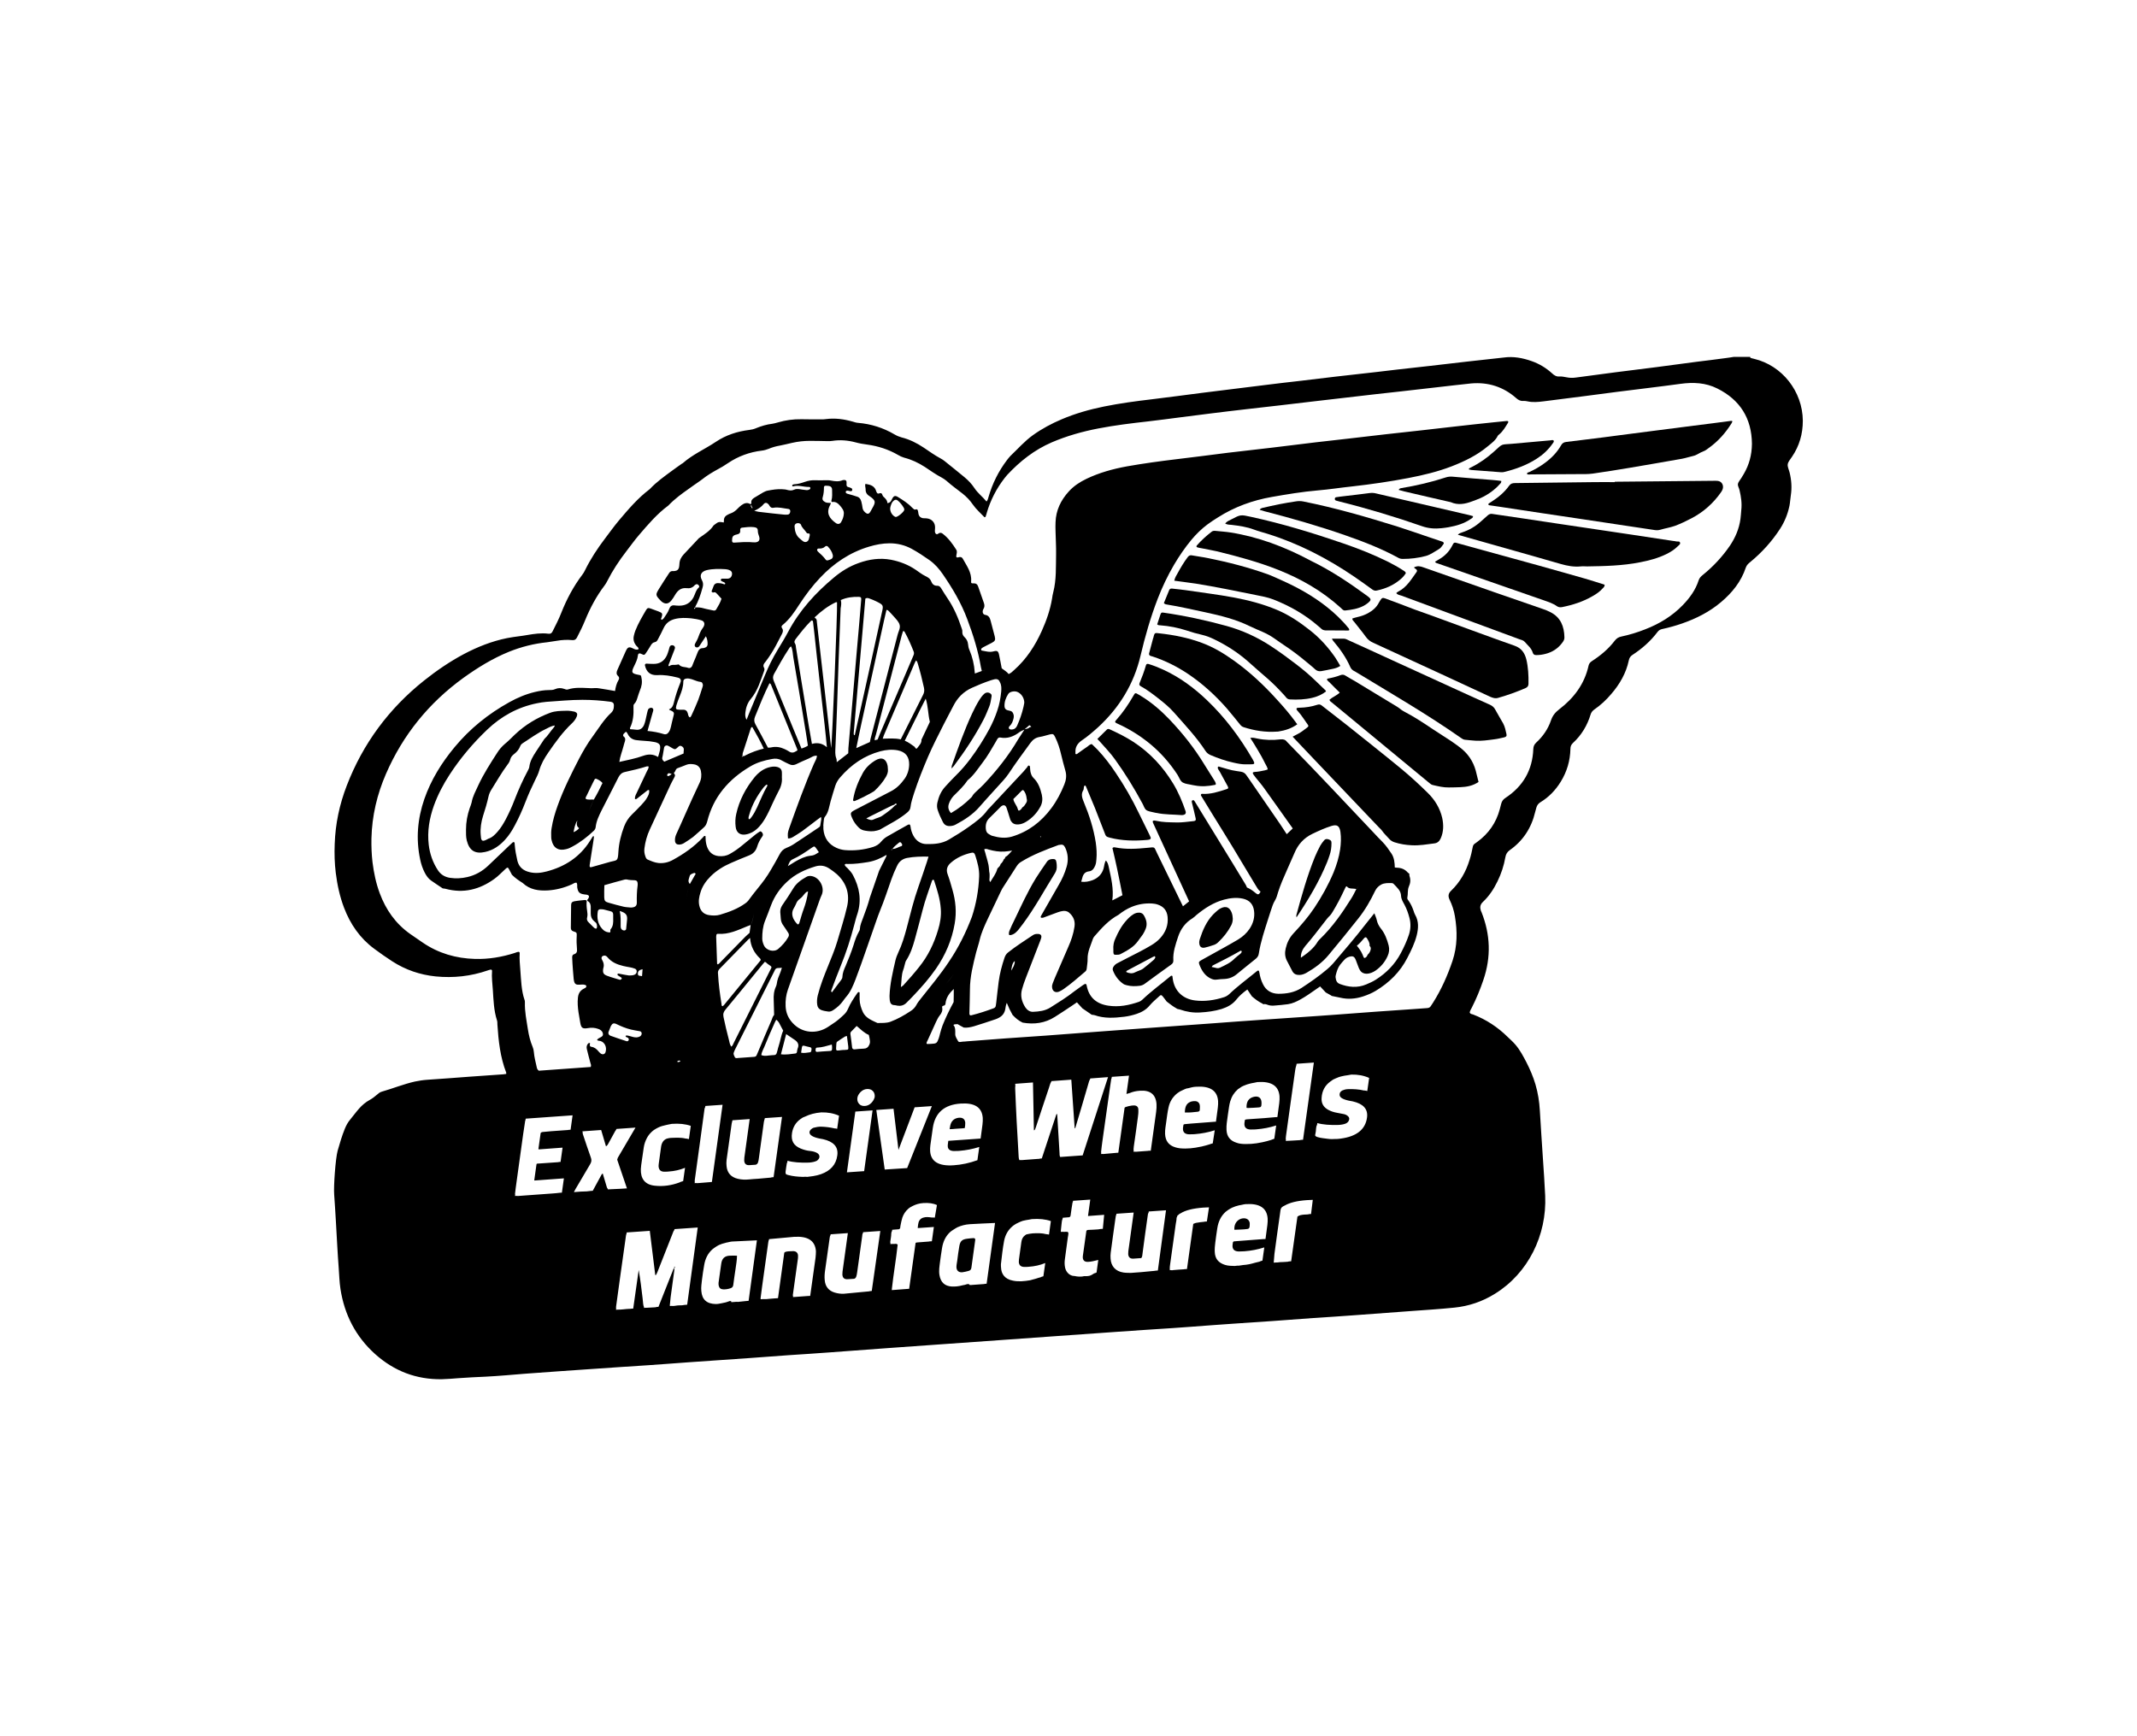 <?xml version="1.0" encoding="utf-8"?>
<!-- Generator: Adobe Illustrator 24.2.1, SVG Export Plug-In . SVG Version: 6.00 Build 0)  -->
<svg version="1.1" id="Layer_1" xmlns="http://www.w3.org/2000/svg" xmlns:xlink="http://www.w3.org/1999/xlink" x="0px" y="0px"
	 width="160px" height="130px" viewBox="0 0 160 130" style="enable-background:new 0 0 160 130;" xml:space="preserve">
<g>
	<polygon points="94.54,75.21 94.54,75.21 94.53,75.21 	"/>
	<path d="M75.23,64.18c0,0,0.01-0.01,0.01-0.01c0,0,0,0,0,0L75.23,64.18z"/>
	<polygon points="68.97,55.4 68.98,55.39 68.98,55.39 	"/>
	<path d="M106.91,59.38c-0.64-0.63-1.3-1.24-1.99-1.81c-1.32-1.09-2.66-2.14-3.99-3.21c-0.65-0.51-1.3-1.01-1.95-1.52
		c-0.11-0.09-0.2-0.12-0.35-0.07c-0.43,0.14-0.87,0.21-1.32,0.22c-0.06,0-0.12,0.01-0.17,0.01c-0.06,0.01-0.09,0.08-0.06,0.13
		c0.03,0.05,0.07,0.1,0.11,0.14c0.27,0.3,0.48,0.65,0.72,0.98c0.08,0.11,0.07,0.14-0.06,0.24c-0.09,0.07-0.19,0.14-0.28,0.21
		c-0.23,0.18-0.49,0.3-0.79,0.46c0.58,0.62,1.13,1.19,1.68,1.77c1.6,1.68,3.19,3.35,4.79,5.03c0.07,0.07,0.15,0.14,0.21,0.22
		c0.16,0.24,0.38,0.43,0.57,0.65c0.1,0.11,0.22,0.18,0.36,0.23c0.43,0.14,0.87,0.21,1.32,0.23c0.57,0.03,1.12-0.07,1.68-0.14
		c0.25-0.03,0.38-0.17,0.48-0.38c0.22-0.5,0.22-1.01,0.11-1.53C107.81,60.51,107.43,59.89,106.91,59.38z"/>
	<path d="M113.4,48.35c-2.1-0.74-4.18-1.52-6.27-2.28c-0.39-0.14-0.79-0.28-1.18-0.42c-0.74-0.28-1.48-0.57-2.23-0.84
		c-0.21-0.08-0.26-0.04-0.39,0.16c-0.03,0.05-0.06,0.1-0.09,0.15c-0.18,0.36-0.48,0.61-0.83,0.8c-0.24,0.13-0.5,0.22-0.77,0.28
		c-0.13,0.03-0.27,0.07-0.39,0.11c0,0.13,0.08,0.18,0.13,0.24c0.29,0.38,0.6,0.74,0.88,1.13c0.15,0.21,0.33,0.35,0.56,0.45
		c1.81,0.83,3.62,1.67,5.43,2.5c1.1,0.51,2.2,1.02,3.3,1.53c0.2,0.09,0.4,0.16,0.63,0.09c0.7-0.2,1.37-0.44,2.04-0.73
		c0.15-0.07,0.22-0.16,0.22-0.33c0.01-0.61-0.02-1.22-0.16-1.81C114.16,48.9,113.92,48.53,113.4,48.35z"/>
	<path d="M128.63,36.01c-0.11-0.02-0.23-0.01-0.35-0.01c-2.46,0.02-4.92,0.05-7.38,0.07c0,0.01,0,0.02,0,0.03
		c-0.52,0-1.04-0.01-1.56,0c-1.97,0.02-3.94,0.05-5.91,0.07c-0.19,0-0.33,0.04-0.44,0.2c-0.35,0.49-0.81,0.87-1.31,1.19
		c-0.07,0.05-0.15,0.09-0.22,0.14c-0.02,0.01-0.02,0.05-0.02,0.08c0,0.03,0.02,0.04,0.06,0.05c0.23,0.03,0.46,0.07,0.69,0.1
		c1.06,0.16,2.12,0.32,3.17,0.48c1.07,0.16,2.15,0.32,3.22,0.48c0.89,0.13,1.77,0.26,2.66,0.4c0.84,0.13,1.69,0.25,2.53,0.38
		c0.17,0.03,0.35,0.05,0.52,0c0.37-0.11,0.76-0.17,1.13-0.3c0.42-0.16,0.82-0.35,1.22-0.56c0.9-0.47,1.64-1.13,2.22-1.96
		c0.05-0.07,0.09-0.15,0.12-0.23C129.07,36.33,128.91,36.05,128.63,36.01z"/>
	<path d="M125.51,40.54c-0.08-0.02-0.17-0.03-0.26-0.04c-1.06-0.16-2.11-0.32-3.17-0.48c-0.87-0.13-1.74-0.26-2.62-0.39
		c-0.87-0.13-1.74-0.26-2.62-0.39c-0.89-0.13-1.77-0.26-2.66-0.4c-0.82-0.12-1.63-0.24-2.45-0.36c-0.12-0.02-0.22,0.01-0.32,0.09
		c-0.18,0.17-0.37,0.32-0.55,0.49c-0.4,0.36-0.86,0.63-1.38,0.8c-0.1,0.04-0.22,0.06-0.33,0.18c1.12,0.32,2.18,0.62,3.25,0.92
		c1.49,0.42,2.98,0.84,4.46,1.27c0.49,0.14,0.98,0.23,1.49,0.18c0.16-0.02,0.32,0,0.48,0c1.33-0.02,2.66-0.05,3.97-0.31
		c0.67-0.13,1.32-0.3,1.94-0.6c0.33-0.16,0.63-0.35,0.89-0.61c0.07-0.07,0.19-0.14,0.16-0.24C125.77,40.5,125.61,40.56,125.51,40.54
		z"/>
	<path d="M109.29,55.95c-0.22-0.16-0.44-0.33-0.67-0.48c-0.43-0.29-0.88-0.56-1.31-0.85c-0.7-0.47-1.39-0.93-2.14-1.32
		c-0.09-0.05-0.18-0.1-0.26-0.16c-0.21-0.18-0.45-0.31-0.68-0.45c-0.94-0.57-1.88-1.14-2.82-1.71c-0.22-0.13-0.45-0.25-0.67-0.39
		c-0.12-0.08-0.24-0.09-0.37-0.04c-0.31,0.12-0.63,0.2-0.96,0.26c-0.06,0.01-0.07,0.08-0.03,0.13c0.08,0.08,0.17,0.16,0.25,0.24
		c0.22,0.23,0.45,0.45,0.68,0.68c-0.25,0.23-0.55,0.34-0.77,0.53c0.02,0.11,0.09,0.14,0.15,0.19c0.28,0.23,0.56,0.46,0.84,0.69
		c2.16,1.79,4.33,3.57,6.49,5.36c0.08,0.06,0.15,0.13,0.26,0.15c0.39,0.09,0.79,0.19,1.2,0.18c0.29,0,0.58-0.01,0.87-0.02
		c0.47-0.02,0.92-0.1,1.35-0.39c-0.07-0.29-0.14-0.57-0.21-0.85C110.29,56.98,109.89,56.4,109.29,55.95z"/>
	<path d="M116.09,45.84c-0.19-0.1-0.39-0.18-0.6-0.25c-1.21-0.42-2.43-0.84-3.64-1.26c-1.76-0.61-3.52-1.23-5.28-1.85
		c-0.22-0.08-0.44-0.14-0.71,0.01c0.06,0.05,0.1,0.09,0.15,0.12c0.09,0.06,0.11,0.13,0.05,0.22c-0.4,0.55-0.74,1.15-1.38,1.47
		c-0.05,0.02-0.09,0.07-0.14,0.11c0.1,0.13,0.26,0.15,0.39,0.19c1.83,0.68,3.66,1.36,5.49,2.03c1.11,0.41,2.22,0.82,3.33,1.23
		c0.15,0.05,0.31,0.08,0.42,0.21c0.21,0.25,0.49,0.46,0.59,0.8c0.04,0.13,0.12,0.18,0.26,0.18c0.23,0,0.46-0.03,0.69-0.09
		c0.52-0.13,0.95-0.41,1.27-0.85c0.09-0.12,0.16-0.24,0.15-0.4C117.11,46.9,116.85,46.23,116.09,45.84z"/>
	<path d="M111.95,53.13c-0.08-0.16-0.21-0.27-0.37-0.35c-0.46-0.2-0.92-0.41-1.38-0.62c-1.87-0.85-3.73-1.7-5.6-2.56
		c-1.2-0.55-2.39-1.1-3.59-1.64c-0.13-0.06-0.25-0.14-0.41-0.14c-0.27,0-0.54,0-0.88,0c0.06,0.1,0.07,0.14,0.1,0.17
		c0.51,0.6,0.96,1.23,1.28,1.96c0.06,0.13,0.14,0.21,0.26,0.28c0.03,0.01,0.05,0.03,0.08,0.04c2.68,1.63,5.4,3.2,7.97,5
		c0.08,0.06,0.17,0.11,0.28,0.12c0.26,0.02,0.52,0.06,0.78,0.07c0.46,0.03,0.92-0.04,1.38-0.1c0.26-0.03,0.51-0.09,0.77-0.15
		c0.16-0.04,0.2-0.1,0.17-0.25c-0.06-0.27-0.11-0.53-0.24-0.78C112.36,53.83,112.14,53.49,111.95,53.13z"/>
	<path d="M96.98,54.03c-0.42-0.57-0.88-1.11-1.36-1.63c-0.98-1.09-2.05-2.09-3.24-2.94c-0.74-0.53-1.52-1-2.38-1.32
		c-1.04-0.39-2.11-0.6-3.21-0.72c-0.3-0.03-0.35-0.08-0.43,0.31c-0.01,0.03-0.02,0.05-0.03,0.08c-0.1,0.36-0.19,0.73-0.29,1.09
		c-0.03,0.1,0,0.17,0.1,0.21c0.05,0.02,0.11,0.03,0.17,0.05c0.94,0.31,1.82,0.75,2.64,1.3c1.09,0.73,2.05,1.61,2.91,2.59
		c0.33,0.38,0.64,0.78,0.96,1.17c0.08,0.1,0.16,0.19,0.3,0.23c0.81,0.26,1.63,0.39,2.48,0.33c0.04,0,0.09,0,0.13-0.01
		c0.49-0.08,0.96-0.22,1.4-0.54C97.06,54.15,97.02,54.09,96.98,54.03z"/>
	<path d="M126.83,31.87c-1.06,0.14-2.12,0.27-3.19,0.41c-0.77,0.1-1.55,0.2-2.32,0.3c-0.83,0.11-1.66,0.22-2.5,0.32
		c-0.52,0.07-1.03,0.13-1.55,0.19c-0.19,0.02-0.31,0.1-0.4,0.27c-0.3,0.52-0.71,0.94-1.2,1.3c-0.36,0.27-0.75,0.49-1.16,0.68
		c-0.07,0.03-0.17,0.03-0.19,0.14c0.09,0.08,0.19,0.04,0.29,0.04c1.17-0.01,2.34-0.01,3.52-0.02c0.38,0,0.76,0.01,1.13-0.04
		c0.92-0.13,1.83-0.28,2.74-0.43c1.31-0.22,2.62-0.45,3.93-0.68c0.28-0.05,0.56-0.15,0.84-0.21c0.28-0.06,0.5-0.26,0.77-0.35
		c0.15-0.05,0.27-0.16,0.4-0.25c0.69-0.49,1.25-1.12,1.7-1.84c0.03-0.05,0.05-0.1,0.07-0.16c-0.04-0.01-0.06-0.03-0.09-0.03
		C128.69,31.64,127.76,31.75,126.83,31.87z"/>
	<path d="M115.08,42.31c-1.95-0.54-3.9-1.07-5.85-1.61c-0.38-0.11-0.36-0.12-0.53,0.21c-0.21,0.39-0.51,0.7-0.89,0.93
		c-0.12,0.07-0.25,0.15-0.37,0.22c0.06,0.1,0.14,0.11,0.21,0.13c2.65,0.92,5.29,1.84,7.94,2.76c0.34,0.12,0.69,0.23,0.98,0.44
		c0.12,0.08,0.24,0.09,0.37,0.07c0.81-0.16,1.59-0.41,2.31-0.83c0.28-0.16,0.54-0.34,0.75-0.58c0.07-0.07,0.15-0.14,0.14-0.27
		c-0.49-0.15-0.98-0.32-1.48-0.46C117.48,42.98,116.28,42.65,115.08,42.31z"/>
	<path d="M90.22,45.84c1.16,0.25,2.31,0.53,3.38,1.06c0.31,0.15,0.63,0.28,0.95,0.42c0.32,0.14,0.62,0.31,0.9,0.51
		c0.23,0.16,0.45,0.32,0.68,0.47c0.58,0.38,1.13,0.8,1.67,1.25c0.22,0.19,0.45,0.36,0.66,0.56c0.14,0.13,0.29,0.17,0.47,0.14
		c0.27-0.05,0.54-0.1,0.81-0.16c0.21-0.04,0.42-0.1,0.61-0.23c-0.13-0.22-0.25-0.43-0.38-0.63c-0.54-0.78-1.17-1.48-1.92-2.06
		c-0.75-0.59-1.53-1.12-2.43-1.5c-1.06-0.45-2.16-0.73-3.28-0.94c-1.18-0.22-2.37-0.36-3.56-0.54c-0.34-0.05-0.69-0.08-1.03-0.12
		c-0.1-0.01-0.17,0.02-0.21,0.11c-0.13,0.33-0.27,0.66-0.4,0.98c0.09,0.09,0.18,0.1,0.26,0.11C88.36,45.42,89.29,45.65,90.22,45.84z
		"/>
	<path d="M94.01,44.55c0.45,0.09,0.91,0.17,1.34,0.34c1.22,0.48,2.35,1.12,3.34,1.98c0.08,0.07,0.16,0.13,0.23,0.2
		c0.09,0.09,0.19,0.12,0.31,0.13c0.56,0,1.13,0.01,1.69,0.01c0.04,0,0.1,0,0.1-0.05c0-0.04-0.01-0.08-0.04-0.11
		c-0.49-0.61-1.06-1.15-1.67-1.63c-1.03-0.81-2.16-1.44-3.35-1.97c-0.36-0.16-0.71-0.33-1.07-0.46c-1.43-0.51-2.9-0.89-4.39-1.19
		c-0.42-0.09-0.85-0.14-1.28-0.22c-0.13-0.02-0.21,0.03-0.29,0.13c-0.29,0.38-0.53,0.79-0.76,1.21c-0.09,0.16-0.2,0.32-0.25,0.56
		c0.56,0.08,1.09,0.14,1.62,0.22C91.03,43.94,92.52,44.25,94.01,44.55z"/>
	<path d="M87.09,50.14c-0.35-0.16-0.72-0.31-1.09-0.42c-0.1-0.03-0.17-0.01-0.2,0.09c-0.13,0.46-0.3,0.9-0.48,1.34
		c-0.04,0.1-0.01,0.17,0.07,0.22c0.47,0.26,0.9,0.58,1.32,0.91c0.42,0.33,0.84,0.67,1.19,1.07c0.82,0.93,1.68,1.84,2.36,2.88
		c0.09,0.14,0.21,0.23,0.36,0.3c0.56,0.24,1.13,0.44,1.72,0.57c0.34,0.08,0.68,0.14,0.94,0.13c0.15,0,0.2,0,0.26,0
		c0.39-0.01,0.47,0.02,0.24-0.39c-0.94-1.62-2.05-3.11-3.41-4.41C89.41,51.51,88.33,50.71,87.09,50.14z"/>
	<path d="M89.96,41.05c0.38,0.08,0.77,0.14,1.15,0.23c1.56,0.38,3.11,0.8,4.6,1.39c1.71,0.68,3.28,1.58,4.65,2.82
		c0.05,0.05,0.11,0.1,0.16,0.15c0.06,0.05,0.12,0.08,0.2,0.07c0.46-0.05,0.92-0.12,1.34-0.33c0.12-0.06,0.23-0.13,0.33-0.21
		c0.3-0.24,0.3-0.31-0.01-0.54c-1.34-0.98-2.72-1.91-4.23-2.64c-0.04-0.02-0.08-0.04-0.11-0.06c-1.87-0.99-3.82-1.73-5.91-2.06
		c-0.37-0.06-0.75-0.08-1.12-0.12c-0.1-0.01-0.2-0.01-0.29,0.06c-0.4,0.31-0.78,0.65-1.11,1.03c-0.06,0.07-0.03,0.13,0.06,0.15
		C89.76,41.02,89.86,41.03,89.96,41.05z"/>
	<path d="M88.85,47.21c0.38,0.13,0.77,0.24,1.17,0.33c0.3,0.07,0.58,0.18,0.85,0.31c0.92,0.44,1.77,0.98,2.54,1.65
		c0.49,0.43,0.97,0.87,1.47,1.29c0.45,0.39,0.86,0.81,1.26,1.25c0.06,0.06,0.11,0.13,0.17,0.2c0.07,0.08,0.15,0.12,0.26,0.13
		c0.57,0.03,1.13,0.01,1.68-0.12c0.45-0.11,0.75-0.26,1.03-0.48c-0.01-0.03-0.02-0.06-0.04-0.08c-0.47-0.45-0.93-0.91-1.42-1.33
		c-0.54-0.46-1.11-0.88-1.68-1.3c-0.32-0.24-0.66-0.46-1-0.69c-1.02-0.67-2.12-1.17-3.3-1.5c-1.56-0.43-3.14-0.77-4.74-1
		c-0.13-0.02-0.17,0-0.22,0.15c-0.08,0.24-0.16,0.49-0.24,0.73c0.08,0.07,0.15,0.07,0.22,0.07C87.54,46.87,88.2,47,88.85,47.21z"/>
	<path d="M100.75,40.09c1.35,0.47,2.69,0.99,3.95,1.68c0.11,0.06,0.21,0.08,0.33,0.08c0.58,0,1.15-0.07,1.72-0.22
		c0.37-0.1,0.67-0.34,0.99-0.52c0.13-0.07,0.22-0.22,0.32-0.35c0.07-0.08,0.04-0.16-0.06-0.2c-0.35-0.12-0.71-0.24-1.07-0.36
		c-0.75-0.25-1.5-0.52-2.26-0.76c-2.33-0.73-4.68-1.41-7.08-1.89c-0.19-0.04-0.37-0.04-0.56-0.01c-0.43,0.07-0.85,0.13-1.28,0.22
		c-0.41,0.08-0.82,0.18-1.23,0.27c-0.07,0.02-0.14,0.04-0.21,0.14c0.14,0.04,0.25,0.08,0.36,0.11
		C96.72,38.81,98.75,39.39,100.75,40.09z"/>
	<path d="M93.88,39.65c0.32,0.12,0.66,0.21,0.99,0.31c1.16,0.36,2.29,0.82,3.37,1.36c1.1,0.55,2.16,1.18,3.17,1.87
		c0.45,0.31,0.9,0.63,1.34,0.95c0.11,0.08,0.22,0.11,0.36,0.07c0.65-0.14,1.24-0.4,1.74-0.83c0.17-0.14,0.31-0.3,0.41-0.47
		c-0.04-0.13-0.15-0.16-0.23-0.22c-0.35-0.23-0.72-0.43-1.09-0.62c-1.09-0.54-2.22-0.99-3.36-1.38c-2.27-0.78-4.56-1.48-6.91-1.99
		c-0.78-0.17-0.78-0.18-1.48,0.19c-0.16,0.08-0.34,0.15-0.46,0.31c0.16,0.09,0.32,0.09,0.48,0.1
		C92.79,39.37,93.35,39.45,93.88,39.65z"/>
	<path d="M90.93,58.45c-0.25-0.4-0.51-0.8-0.76-1.21c-0.74-1.22-1.62-2.33-2.6-3.36c-0.63-0.66-1.32-1.26-2.1-1.74
		c-0.12-0.08-0.25-0.15-0.38-0.22c-0.06-0.03-0.11-0.01-0.15,0.04c-0.03,0.05-0.06,0.1-0.09,0.15c-0.36,0.63-0.77,1.23-1.25,1.77
		c-0.05,0.05-0.1,0.1-0.11,0.18c0.04,0.07,0.11,0.09,0.17,0.12c0.89,0.4,1.71,0.91,2.46,1.53c0.8,0.66,1.47,1.43,2.04,2.3
		c0.13,0.2,0.2,0.48,0.41,0.59c0.21,0.11,0.47,0.12,0.71,0.18c0.06,0.01,0.11,0.02,0.17,0.03c0.51,0.1,1.01,0.06,1.51-0.04
		c0.07-0.01,0.09-0.07,0.06-0.13C91,58.57,90.97,58.51,90.93,58.45z"/>
	<path d="M84.86,55.55c-0.57-0.37-1.18-0.67-1.79-0.95c-0.08-0.03-0.14-0.03-0.2,0.03c-0.23,0.23-0.47,0.46-0.71,0.7
		c0.08,0.09,0.14,0.15,0.2,0.21c0.38,0.44,0.79,0.85,1.12,1.32c0.76,1.05,1.44,2.16,2.06,3.31c0.09,0.16,0.14,0.37,0.28,0.48
		c0.15,0.11,0.38,0.13,0.57,0.18c0.07,0.02,0.14,0.03,0.21,0.04c0.61,0.13,1.24,0.11,1.86,0.16c0.06,0,0.12,0,0.17-0.02
		c0.13-0.03,0.18-0.13,0.14-0.26c-0.25-0.73-0.54-1.43-0.94-2.09C87.07,57.41,86.1,56.36,84.86,55.55z"/>
	<path d="M100.03,37.48c0.08,0.02,0.17,0.05,0.25,0.07c2.09,0.52,4.15,1.14,6.19,1.85c0.48,0.17,0.96,0.2,1.45,0.15
		c0.17-0.02,0.35-0.04,0.52-0.07c0.6-0.11,1.18-0.27,1.69-0.63c0.07-0.05,0.16-0.08,0.16-0.2c-0.1-0.03-0.21-0.07-0.32-0.09
		c-2.32-0.54-4.65-1.08-6.97-1.62c-0.16-0.04-0.31-0.04-0.47-0.02c-0.63,0.08-1.26,0.16-1.89,0.23c-0.2,0.02-0.4,0.05-0.6,0.08
		c-0.06,0.01-0.1,0.05-0.1,0.12C99.94,37.41,99.96,37.46,100.03,37.48z"/>
	<path d="M108.62,37.6c0.54,0.24,1.07,0.14,1.6-0.06c0.22-0.08,0.43-0.16,0.64-0.25c0.54-0.25,1.03-0.59,1.43-1.04
		c0.06-0.06,0.13-0.12,0.11-0.24c-0.21-0.02-0.42-0.06-0.64-0.07c-1.01-0.08-2.02-0.16-3.02-0.25c-0.16-0.01-0.31,0-0.47,0.05
		c-1.1,0.36-2.22,0.62-3.36,0.81c-0.07,0.01-0.14,0.03-0.19,0.13c0.14,0.04,0.27,0.08,0.4,0.11
		C106.29,37.07,107.45,37.33,108.62,37.6z"/>
	<path d="M112.4,35.36c0.08,0.01,0.17-0.01,0.26-0.03c0.85-0.21,1.66-0.51,2.39-0.98c0.47-0.3,0.87-0.67,1.19-1.13
		c0.05-0.07,0.12-0.13,0.09-0.23c-0.08-0.07-0.16-0.03-0.24-0.02c-0.96,0.09-1.93,0.18-2.89,0.26c-0.84,0.07-0.66-0.04-1.33,0.57
		c-0.52,0.47-1.08,0.87-1.7,1.18c-0.07,0.04-0.17,0.06-0.21,0.16c0.07,0.02,0.14,0.04,0.21,0.05
		C110.9,35.25,111.65,35.3,112.4,35.36z"/>
	<path d="M50.53,94.88c0-0.02-0.02-0.03-0.03-0.05c-0.01,0.03-0.02,0.05-0.03,0.08c0,0.01,0,0.02,0,0.03
		C50.52,94.96,50.53,94.92,50.53,94.88z"/>
	<path d="M54,94.62c-0.06,0.47-0.14,0.94-0.2,1.42c-0.01,0.07,0,0.15,0.01,0.22c0.04,0.18,0.14,0.27,0.33,0.28
		c0.19,0.01,0.37-0.02,0.55-0.08c0.12-0.04,0.19-0.1,0.21-0.24c0.05-0.4,0.11-0.8,0.17-1.2c0.04-0.33,0.11-0.65,0.11-1
		c-0.19,0-0.36-0.01-0.53,0C54.25,94.03,54.05,94.24,54,94.62z"/>
	<path d="M72.67,92.72c-0.09,0.01-0.17,0.02-0.26,0.03c-0.37,0.05-0.51,0.17-0.58,0.53c-0.07,0.37-0.11,0.74-0.16,1.11
		c-0.02,0.16-0.06,0.31-0.06,0.47c0,0.28,0.17,0.43,0.45,0.4c0.16-0.02,0.31-0.06,0.46-0.1c0.12-0.03,0.19-0.1,0.21-0.24
		c0.08-0.63,0.18-1.25,0.26-1.88C73.05,92.7,73.04,92.68,72.67,92.72z"/>
	<path d="M94.23,82.92c0.18-0.01,0.21-0.06,0.22-0.25c0-0.04,0-0.09,0-0.13c-0.01-0.33-0.22-0.49-0.55-0.42
		c-0.4,0.09-0.59,0.35-0.57,0.83c0.05,0,0.11,0.02,0.16,0.01C93.75,82.95,93.99,82.94,94.23,82.92z"/>
	<path d="M93.16,91.22c-0.3-0.01-0.57,0.17-0.68,0.44c-0.05,0.12-0.07,0.25-0.06,0.42c0.33-0.02,0.65-0.01,0.98-0.06
		c0.1-0.01,0.15-0.08,0.16-0.18c0.01-0.09,0.01-0.17,0.01-0.26C93.54,91.37,93.39,91.23,93.16,91.22z"/>
	<path d="M89.83,83.1c0-0.11,0.02-0.23,0-0.34c-0.02-0.17-0.14-0.29-0.31-0.31c-0.1-0.01-0.2,0-0.3,0.02
		c-0.35,0.1-0.5,0.33-0.51,0.83c0.35,0.01,0.67-0.02,0.98-0.06C89.78,83.22,89.83,83.18,89.83,83.1z"/>
	<path d="M79.12,64.79c0-0.05-0.01-0.15-0.03-0.25c-0.02-0.16-0.1-0.23-0.26-0.22c-0.18,0-0.33,0.04-0.45,0.21
		c-0.28,0.4-0.56,0.81-0.82,1.22c-0.63,1.02-1.12,2.12-1.64,3.2c-0.11,0.22-0.22,0.44-0.31,0.67c-0.05,0.11-0.1,0.24-0.06,0.37
		c0.02,0.07,0.27,0.01,0.43-0.11c0.09-0.07,0.17-0.15,0.25-0.24c0.13-0.16,0.25-0.32,0.37-0.48c0.89-1.2,1.59-2.51,2.38-3.77
		C79.09,65.21,79.14,65.03,79.12,64.79z"/>
	<path d="M83.36,71.14c0,0.01,0,0.08,0,0.15c0.01,0.17,0.05,0.21,0.21,0.2c0.12,0,0.23,0,0.34-0.06c0.49-0.26,0.97-0.51,1.3-0.98
		c0.11-0.17,0.25-0.32,0.36-0.49c0.08-0.13,0.16-0.28,0.21-0.42c0.14-0.35,0.05-0.68-0.13-0.99c-0.1-0.18-0.27-0.24-0.48-0.21
		c-0.13,0.02-0.25,0.07-0.36,0.15c-0.17,0.11-0.32,0.25-0.45,0.4c-0.37,0.4-0.63,0.87-0.84,1.36C83.4,70.49,83.33,70.78,83.36,71.14
		z"/>
	<path d="M90.22,70.95c0.2-0.04,0.39-0.11,0.58-0.17c0.16-0.04,0.3-0.12,0.41-0.23c0.39-0.37,0.72-0.78,0.97-1.26
		c0.08-0.16,0.12-0.32,0.12-0.51c-0.01-0.16-0.03-0.33-0.1-0.49c-0.16-0.36-0.41-0.46-0.76-0.3c-0.09,0.04-0.18,0.09-0.26,0.16
		c-0.12,0.1-0.24,0.21-0.35,0.32c-0.5,0.52-0.78,1.17-1,1.85c-0.03,0.09-0.05,0.2-0.04,0.3C89.81,70.89,89.96,71.01,90.22,70.95z"/>
	<path d="M99.36,64.56c0.07-0.17,0.13-0.35,0.19-0.53c0.1-0.29,0.14-0.59,0.14-0.9c0-0.18-0.04-0.21-0.21-0.28
		c-0.14-0.05-0.26-0.04-0.35,0.08c-0.1,0.12-0.2,0.25-0.28,0.39c-0.15,0.28-0.29,0.57-0.41,0.86c-0.57,1.41-0.98,2.87-1.38,4.34
		c-0.01,0.03,0,0.06,0.01,0.17C97.98,67.33,98.77,66,99.36,64.56z"/>
	<path d="M42.77,53.24c-0.14-0.02-0.29-0.03-0.43-0.02c-0.39,0.01-0.77,0.01-1.15,0.15c-0.99,0.37-1.87,0.9-2.64,1.63
		c-0.25,0.24-0.49,0.49-0.76,0.71c-0.22,0.19-0.41,0.41-0.56,0.65c-0.51,0.79-1.02,1.58-1.42,2.44c-0.19,0.42-0.42,0.82-0.5,1.29
		c-0.03,0.14-0.09,0.27-0.14,0.41c-0.18,0.52-0.28,1.06-0.28,1.62c0,0.27-0.01,0.55,0.06,0.82c0.19,0.75,0.62,1.02,1.38,0.85
		c0.59-0.13,1.06-0.46,1.46-0.89c0.31-0.33,0.55-0.71,0.76-1.11c0.3-0.56,0.56-1.14,0.79-1.74c0.22-0.57,0.47-1.12,0.74-1.67
		c0.11-0.22,0.22-0.44,0.29-0.68c0.14-0.5,0.39-0.93,0.68-1.35c0.53-0.77,1.08-1.54,1.77-2.19c0.16-0.15,0.29-0.32,0.37-0.53
		c0.06-0.17,0.02-0.27-0.16-0.34C42.94,53.27,42.85,53.25,42.77,53.24z M41.44,54.5c-0.24,0.27-0.42,0.59-0.69,0.84
		c-0.21,0.31-0.41,0.62-0.62,0.94c-0.23,0.35-0.45,0.71-0.5,1.14c-0.01,0.1-0.07,0.19-0.11,0.28c-0.38,0.71-0.71,1.45-1,2.2
		c-0.19,0.5-0.41,0.98-0.66,1.46c-0.18,0.33-0.37,0.65-0.62,0.93c-0.19,0.21-0.39,0.42-0.68,0.51c-0.54,0.32-0.54,0.09-0.57-0.31
		c-0.04-0.48,0.04-0.96,0.18-1.41c0.16-0.48,0.3-0.97,0.41-1.46c0.04-0.18,0.12-0.35,0.22-0.51c0.39-0.62,0.76-1.27,1.2-1.86
		c0.09-0.11,0.17-0.25,0.2-0.38c0.05-0.19,0.15-0.3,0.29-0.41c0.2-0.15,0.36-0.34,0.45-0.57c0.04-0.1,0.09-0.17,0.18-0.23
		c0.57-0.37,1.12-0.77,1.73-1.07c0.22-0.11,0.43-0.23,0.68-0.27C41.54,54.39,41.48,54.44,41.44,54.5z"/>
	<path d="M64.01,59.97c0.48-0.2,0.94-0.44,1.39-0.7c0.02-0.01,0.05-0.03,0.07-0.05c0.34-0.32,0.64-0.67,0.87-1.07
		c0.09-0.17,0.16-0.34,0.14-0.54c-0.01-0.09-0.01-0.17-0.02-0.26c-0.1-0.53-0.44-0.7-0.91-0.42c-0.39,0.23-0.72,0.54-0.94,0.93
		c-0.34,0.62-0.61,1.27-0.73,1.98C63.85,59.96,63.9,60.01,64.01,59.97z"/>
	<path d="M73.68,51.96c-0.14,0.13-0.25,0.28-0.35,0.44c-0.2,0.32-0.37,0.65-0.53,0.99c-0.6,1.28-1.07,2.62-1.54,3.95
		c-0.01,0.04-0.01,0.08-0.02,0.2c0.09-0.1,0.14-0.14,0.17-0.18c0.83-1.11,1.6-2.26,2.24-3.5c0.15-0.29,0.27-0.6,0.4-0.91
		c0.11-0.25,0.14-0.53,0.19-0.8c0.01-0.08,0-0.15-0.06-0.2C74.03,51.82,73.83,51.82,73.68,51.96z"/>
	<path d="M55.84,62.48c0.34-0.06,0.63-0.22,0.87-0.45c0.22-0.21,0.4-0.45,0.56-0.72c0.22-0.37,0.4-0.77,0.58-1.17
		c0.13-0.28,0.26-0.55,0.4-0.82c0.2-0.35,0.33-0.7,0.29-1.13c0-0.11,0.01-0.24,0-0.37c-0.01-0.2-0.12-0.32-0.3-0.38
		c-0.19-0.06-0.37-0.05-0.56-0.01c-0.49,0.1-0.87,0.39-1.18,0.76c-0.67,0.82-1.15,1.73-1.38,2.77c-0.07,0.31-0.08,0.63-0.04,0.95
		C55.13,62.37,55.45,62.55,55.84,62.48z M56.09,61.03c0.21-0.76,0.59-1.44,1.07-2.06c0.06-0.08,0.14-0.15,0.21-0.21
		c0.01-0.01,0.06-0.01,0.07,0c0.02,0.02,0.01,0.05,0.01,0.08c0,0.01-0.01,0.03-0.02,0.04c-0.29,0.5-0.5,1.04-0.74,1.56
		c-0.12,0.26-0.26,0.52-0.43,0.75c-0.05,0.07-0.1,0.15-0.2,0.15C56.02,61.22,56.06,61.13,56.09,61.03z"/>
	<path d="M55.59,56.61C55.59,56.61,55.59,56.62,55.59,56.61C55.59,56.62,55.6,56.62,55.59,56.61C55.6,56.62,55.6,56.62,55.59,56.61
		C55.6,56.61,55.59,56.61,55.59,56.61z"/>
	<path d="M72.26,84.29c0.01-0.08,0.01-0.16,0.01-0.22c-0.02-0.27-0.18-0.4-0.47-0.38c-0.39,0.04-0.61,0.27-0.67,0.68l-0.03,0.18
		l1.13-0.08L72.26,84.29z"/>
	<path d="M134.98,31.5c-0.02-2.2-1.55-4.13-3.64-4.63c-0.1-0.02-0.2-0.05-0.29-0.08c-0.01,0,0-0.05-0.01-0.07c-0.41,0-0.81,0-1.22,0
		c-0.2,0.03-0.4,0.07-0.6,0.09c-0.73,0.1-1.46,0.19-2.2,0.28c-1,0.13-2.01,0.27-3.01,0.4c-1,0.13-2.01,0.25-3.02,0.38
		c-1,0.13-2.01,0.27-3.01,0.4c-0.23,0.03-0.46,0.03-0.69-0.02c-0.17-0.03-0.35-0.07-0.52-0.06c-0.24,0.02-0.4-0.08-0.57-0.24
		c-0.44-0.4-0.95-0.71-1.52-0.91c-0.68-0.24-1.37-0.37-2.09-0.27c-0.33,0.04-0.66,0.07-0.99,0.11c-0.6,0.07-1.21,0.14-1.81,0.2
		c-0.89,0.1-1.78,0.21-2.67,0.31c-0.86,0.1-1.73,0.19-2.59,0.29c-0.92,0.11-1.84,0.22-2.76,0.32c-0.59,0.07-1.18,0.13-1.77,0.2
		c-0.86,0.1-1.72,0.21-2.59,0.31c-0.85,0.1-1.7,0.19-2.54,0.3c-0.83,0.1-1.67,0.21-2.5,0.31c-0.8,0.1-1.61,0.2-2.41,0.3
		c-1.25,0.16-2.5,0.33-3.75,0.48c-1.19,0.14-2.38,0.3-3.56,0.54c-1.08,0.22-2.14,0.52-3.15,0.95c-0.76,0.32-1.49,0.71-2.16,1.19
		c-0.63,0.45-1.13,1.03-1.69,1.56c-0.09,0.09-0.17,0.2-0.25,0.3c-0.64,0.84-1.1,1.77-1.39,2.78c-0.03,0.11-0.05,0.22-0.15,0.33
		c-0.29-0.36-0.65-0.62-0.9-1c-0.21-0.32-0.47-0.59-0.76-0.83c-0.49-0.41-0.99-0.8-1.48-1.2c-0.09-0.07-0.19-0.14-0.29-0.19
		c-0.45-0.24-0.86-0.54-1.28-0.82c-0.51-0.34-1.05-0.61-1.65-0.76c-0.18-0.05-0.35-0.12-0.52-0.22c-0.85-0.5-1.77-0.79-2.75-0.87
		c-0.13-0.01-0.25-0.05-0.38-0.09c-0.66-0.19-1.33-0.28-2.02-0.19c-0.11,0.02-0.23,0.02-0.35,0.02c-0.49,0-0.98,0-1.48-0.01
		c-0.6-0.01-1.18,0.07-1.76,0.24c-0.14,0.04-0.28,0.08-0.42,0.1c-0.42,0.05-0.82,0.17-1.21,0.33c-0.16,0.07-0.33,0.11-0.5,0.13
		c-0.9,0.11-1.75,0.38-2.51,0.89c-0.82,0.55-1.73,0.94-2.48,1.6c-0.02,0.02-0.05,0.03-0.07,0.04c-0.25,0.18-0.5,0.35-0.74,0.53
		c-0.57,0.42-1.15,0.83-1.64,1.35c-0.01,0.01-0.02,0.02-0.03,0.03c-0.89,0.67-1.6,1.51-2.31,2.35c-0.36,0.43-0.69,0.89-1.03,1.34
		c-0.57,0.75-1.09,1.54-1.5,2.38c-0.06,0.12-0.12,0.23-0.2,0.33c-0.66,0.87-1.17,1.83-1.57,2.84c-0.19,0.49-0.43,0.95-0.66,1.41
		c-0.07,0.14-0.16,0.19-0.31,0.17c-0.54-0.07-1.07,0.01-1.6,0.1c-0.2,0.04-0.4,0.06-0.6,0.09c-0.3,0.04-0.6,0.08-0.9,0.14
		c-1.14,0.23-2.22,0.66-3.24,1.2c-1.05,0.56-2.03,1.23-2.96,1.97c-2.64,2.1-4.59,4.73-5.8,7.88c-0.54,1.4-0.85,2.85-0.9,4.36
		c-0.03,0.72-0.01,1.45,0.08,2.17c0.11,0.89,0.3,1.77,0.62,2.61c0.47,1.23,1.19,2.28,2.26,3.07c0.44,0.33,0.89,0.64,1.35,0.94
		c0.99,0.64,2.08,1.01,3.25,1.13c1.33,0.13,2.63-0.01,3.9-0.45c0.07-0.02,0.14-0.05,0.21-0.06c0.06-0.01,0.12,0.03,0.11,0.1
		c-0.04,0.48,0.03,0.96,0.06,1.43c0.05,0.76,0.07,1.53,0.31,2.27c0.03,0.09,0.03,0.2,0.03,0.3c0.08,1.23,0.21,2.45,0.66,3.61
		c0.01,0.02,0,0.06,0,0.1c-0.07,0.01-0.14,0.02-0.21,0.03c-0.85,0.06-1.7,0.12-2.56,0.18c-1.05,0.08-2.11,0.16-3.16,0.23
		c-0.3,0.02-0.6,0.07-0.9,0.13c-0.85,0.19-1.65,0.52-2.49,0.76c-0.14,0.04-0.25,0.13-0.36,0.23c-0.17,0.15-0.36,0.29-0.56,0.4
		c-0.29,0.16-0.55,0.38-0.77,0.63c-0.24,0.27-0.45,0.56-0.68,0.84c-0.17,0.2-0.29,0.43-0.39,0.67c-0.22,0.54-0.38,1.09-0.54,1.65
		c-0.16,0.58-0.31,2.67-0.26,3.28c0.05,0.68,0.09,1.36,0.13,2.04c0.07,1.16,0.12,2.31,0.21,3.47c0.04,0.52,0.05,1.04,0.13,1.56
		c0.3,1.93,1.14,3.57,2.6,4.88c1.42,1.27,3.08,1.91,5,1.88c0.42-0.01,0.84-0.05,1.26-0.08c0.66-0.05,1.33-0.08,1.99-0.11
		c0.98-0.05,1.96-0.14,2.95-0.22c1.65-0.12,3.29-0.24,4.94-0.35c1.44-0.1,2.89-0.2,4.33-0.29c0.46-0.03,0.92-0.06,1.39-0.1
		c1.07-0.08,2.14-0.16,3.21-0.23c0.97-0.07,1.94-0.13,2.9-0.2c1-0.07,1.99-0.15,2.99-0.22c1.03-0.07,2.05-0.13,3.08-0.21
		c1.4-0.1,2.8-0.21,4.2-0.31c1.21-0.09,2.43-0.17,3.64-0.26c1.65-0.12,3.29-0.23,4.94-0.35c1.21-0.09,2.43-0.17,3.64-0.26
		c1.65-0.12,3.29-0.23,4.94-0.35c1.44-0.1,2.89-0.2,4.33-0.29c0.46-0.03,0.92-0.06,1.39-0.1c1.05-0.08,2.11-0.16,3.16-0.23
		c0.98-0.07,1.96-0.13,2.95-0.2c1-0.07,1.99-0.15,2.99-0.22c1.03-0.07,2.05-0.13,3.08-0.21c1.4-0.1,2.8-0.21,4.2-0.31
		c1.1-0.08,2.2-0.15,3.29-0.26c1.1-0.11,2.12-0.46,3.05-1.04c2.48-1.53,3.89-4.38,3.76-7.34c-0.04-0.93-0.11-1.85-0.17-2.78
		c-0.08-1.2-0.16-2.4-0.23-3.6c-0.04-0.67-0.14-1.32-0.33-1.96c-0.17-0.57-0.4-1.11-0.67-1.64c-0.24-0.46-0.48-0.92-0.82-1.32
		c-0.18-0.21-0.38-0.39-0.58-0.58c-0.75-0.74-1.61-1.31-2.6-1.69c-0.09-0.03-0.2-0.03-0.25-0.14c0.01-0.14,0.1-0.25,0.15-0.36
		c0.34-0.67,0.63-1.37,0.87-2.08c0.59-1.72,0.53-3.41-0.14-5.09c-0.01-0.03-0.03-0.05-0.04-0.08c-0.08-0.25-0.08-0.46,0.14-0.67
		c0.47-0.44,0.82-0.97,1.1-1.55c0.28-0.57,0.48-1.18,0.59-1.81c0.04-0.22,0.13-0.38,0.32-0.52c1-0.7,1.63-1.67,1.91-2.86
		c0.03-0.11,0.06-0.22,0.09-0.33c0.05-0.17,0.14-0.3,0.3-0.4c0.63-0.38,1.13-0.9,1.52-1.53c0.47-0.76,0.71-1.58,0.73-2.47
		c0-0.19,0.06-0.32,0.2-0.45c0.63-0.58,1.06-1.3,1.31-2.12c0.05-0.17,0.14-0.27,0.27-0.37c0.48-0.33,0.9-0.72,1.28-1.17
		c0.63-0.73,1.11-1.56,1.31-2.51c0.04-0.19,0.12-0.31,0.27-0.41c0.72-0.47,1.36-1.03,1.88-1.72c0.09-0.12,0.2-0.19,0.35-0.22
		c0.51-0.11,1.01-0.25,1.5-0.42c1.06-0.37,2.05-0.87,2.91-1.6c0.83-0.7,1.5-1.53,1.85-2.58c0.07-0.2,0.2-0.31,0.35-0.43
		c0.87-0.72,1.61-1.54,2.22-2.48c0.34-0.53,0.57-1.1,0.7-1.72c0.05-0.26,0.06-0.52,0.1-0.77c0.09-0.58,0.05-1.15-0.09-1.72
		c-0.05-0.21-0.17-0.43-0.14-0.62c0.03-0.2,0.2-0.37,0.32-0.56C134.72,33.39,134.98,32.49,134.98,31.5z M42.72,84.59l-0.16,0.01
		c-0.01,0-0.02,0.01-0.03,0.01c-0.42,0.03-0.84,0.06-1.26,0.09c-0.22,0.02-0.43,0.04-0.65,0.06c-0.06,0.01-0.1,0.03-0.14,0.07
		l-0.17,1.21c0.01,0.01,0.03,0.01,0.05,0.02l1.76-0.13l-0.15,1.07L41.88,87c-0.03,0.01-0.07,0.02-0.1,0.02
		c-0.43,0.03-0.87,0.06-1.3,0.09c-0.07,0.01-0.14,0.01-0.22,0.01c-0.04,0-0.07,0.02-0.09,0.04L40,88.38
		c0.01,0.01,0.02,0.01,0.03,0.01l2.19-0.16l-0.15,1.07l-0.17,0.01c-0.17,0.02-0.34,0.04-0.51,0.05c-0.82,0.06-1.65,0.12-2.47,0.18
		c-0.07,0.01-0.14,0.01-0.22,0.01c-0.01,0-0.02-0.01-0.03-0.01l-0.11,0.01l0.01-0.1c0-0.02-0.01-0.03-0.01-0.06
		c0.03-0.29,0.07-0.57,0.11-0.86c0.17-1.2,0.33-2.41,0.5-3.61c0.05-0.33,0.1-0.66,0.15-0.99c0-0.02,0.01-0.03,0.02-0.05l0.02-0.12
		l3.51-0.25L42.72,84.59z M45.62,89.05l-0.1,0.01l-0.01-0.04c-0.03-0.03-0.05-0.07-0.07-0.11c-0.09-0.29-0.17-0.58-0.26-0.87
		c-0.02-0.06-0.03-0.11-0.05-0.17c-0.04,0.01-0.06,0.04-0.08,0.06l-0.67,1.23l-0.14,0.01c-0.15,0.03-0.45,0.05-0.74,0.05l-0.53,0.04
		l0.03-0.06c0,0,0,0,0,0c0.06-0.12,0.12-0.23,0.19-0.34c0.33-0.56,0.66-1.13,0.99-1.68c0.11-0.18,0.13-0.33,0.05-0.53
		c-0.2-0.54-0.37-1.09-0.56-1.64c-0.02-0.07-0.06-0.14-0.04-0.22l-0.03-0.08l1.41-0.1l0.36,1.22c0.1-0.05,0.14-0.14,0.18-0.21
		c0.17-0.3,0.33-0.61,0.5-0.91c0.01-0.03,0.03-0.05,0.05-0.07l0.06-0.11l1.42-0.1l-1.32,2.25c-0.02,0.05-0.04,0.1-0.05,0.15
		l0.73,2.15l-0.47,0.03C46.19,89.02,45.91,89.03,45.62,89.05C45.62,89.05,45.62,89.05,45.62,89.05z M45.08,71.87
		c-0.07-0.11-0.05-0.22,0.02-0.27c0.1-0.07,0.23-0.07,0.32,0.01c0.02,0.02,0.04,0.04,0.06,0.06c0.31,0.38,0.73,0.55,1.19,0.66
		c0.17,0.04,0.34,0.07,0.51,0.1c0.11,0.02,0.23,0.05,0.33,0.09c0.11,0.03,0.17,0.12,0.16,0.23c0,0.11-0.07,0.19-0.16,0.23
		c-0.12,0.06-0.25,0.05-0.41,0.06c-0.08-0.01-0.2-0.03-0.31-0.05c-0.16-0.03-0.31-0.06-0.47-0.09c-0.04-0.01-0.09,0.01-0.09,0.06
		c0,0.02,0.01,0.06,0.03,0.07c0.08,0.06,0.17,0.1,0.25,0.16c0.03,0.02,0.06,0.07,0.03,0.11c-0.03,0.03-0.07,0.04-0.1,0.06
		c-0.01,0.01-0.03,0.01-0.04,0c-0.32-0.1-0.64-0.18-0.95-0.3c-0.27-0.1-0.33-0.23-0.29-0.51c0-0.03,0.01-0.06,0.02-0.08
		C45.24,72.27,45.2,72.07,45.08,71.87z M47.43,52.97c0-0.1-0.02-0.2,0.07-0.28c0.13-0.13,0.18-0.3,0.23-0.46
		c0.06-0.18,0.11-0.36,0.18-0.53c0.13-0.3,0.19-0.6,0.12-0.93c-0.04-0.2-0.02-0.21-0.21-0.24c-0.54-0.1-0.58-0.18-0.33-0.68
		c0.12-0.25,0.24-0.49,0.27-0.77c0.01-0.15,0.11-0.19,0.24-0.13c0.01,0.01,0.02,0.02,0.04,0.02c0.18,0.09,0.21,0.09,0.32-0.07
		c0.12-0.18,0.24-0.36,0.35-0.55c0.08-0.13,0.15-0.24,0.32-0.27c0.13-0.02,0.19-0.13,0.24-0.23c0.14-0.27,0.29-0.54,0.41-0.81
		c0.17-0.37,0.45-0.59,0.84-0.69c0.42-0.11,0.83-0.09,1.25-0.05c0.24,0.03,0.49,0.07,0.72,0.14c0.22,0.06,0.3,0.23,0.21,0.44
		c-0.02,0.05-0.05,0.1-0.09,0.15c-0.13,0.18-0.22,0.38-0.29,0.58c-0.07,0.21-0.17,0.4-0.28,0.59c-0.06,0.11-0.02,0.22,0.06,0.26
		c0.1,0.04,0.2,0.01,0.26-0.08c0.16-0.24,0.32-0.48,0.49-0.74c0.11,0.2,0.13,0.4,0.13,0.59c0,0.13-0.07,0.22-0.19,0.26
		c-0.05,0.02-0.11,0.04-0.17,0.04c-0.21,0-0.31,0.12-0.38,0.3c-0.1,0.26-0.2,0.51-0.31,0.76c-0.04,0.09-0.07,0.19-0.11,0.28
		c-0.06,0.12-0.17,0.18-0.29,0.14c-0.22-0.09-0.5-0.03-0.68-0.23c-0.04-0.05-0.1-0.03-0.16-0.01c-0.19,0.04-0.41-0.04-0.58,0.11
		c-0.02,0.01-0.08-0.03-0.06-0.08c0.12-0.31,0.24-0.62,0.36-0.93c0.04-0.11,0.09-0.21,0.12-0.32c0.03-0.1-0.03-0.2-0.14-0.23
		c-0.11-0.03-0.21,0.01-0.25,0.11c-0.03,0.07-0.04,0.14-0.06,0.21c-0.05,0.14-0.08,0.28-0.14,0.41c-0.2,0.44-0.54,0.67-1.02,0.66
		c-0.17,0-0.35-0.01-0.52-0.02c-0.08,0-0.13,0.06-0.11,0.14c0.11,0.5,0.42,0.75,0.93,0.72c0.5-0.03,0.98,0.05,1.46,0.17
		c0.06,0.01,0.11,0.03,0.17,0.05c0.09,0.04,0.15,0.15,0.12,0.25c-0.01,0.04-0.03,0.08-0.04,0.12c-0.2,0.48-0.36,0.98-0.48,1.48
		c-0.05,0.21-0.13,0.41-0.36,0.49c0.02,0.03,0.03,0.04,0.04,0.05c0.39,0.16,0.36,0.2,0.27,0.55c-0.06,0.24-0.12,0.48-0.17,0.72
		c-0.03,0.13-0.07,0.25-0.14,0.36c-0.1,0.16-0.23,0.23-0.41,0.17c-0.38-0.12-0.78-0.19-1.2-0.23c0.13-0.46,0.25-0.89,0.37-1.32
		c0.02-0.07,0.04-0.14,0.06-0.21c0.01-0.06,0.01-0.11-0.04-0.16c-0.06-0.05-0.13-0.06-0.2-0.03c-0.09,0.03-0.15,0.09-0.17,0.18
		c-0.04,0.14-0.07,0.28-0.1,0.42c-0.05,0.23-0.09,0.45-0.18,0.67c-0.11,0.25-0.29,0.39-0.58,0.36c-0.15-0.02-0.31-0.03-0.46-0.04
		c-0.01-0.05-0.02-0.08-0.01-0.1C47.41,54.01,47.45,53.49,47.43,52.97z M52.55,43.43c-0.2-0.36-0.04-0.64,0.36-0.74
		c0.47-0.11,0.94-0.1,1.42-0.07c0.07,0.01,0.14,0.02,0.21,0.04c0.2,0.06,0.28,0.17,0.27,0.33c-0.03,0.22-0.15,0.34-0.37,0.34
		c-0.13,0-0.26-0.01-0.39,0c-0.03,0-0.08,0.05-0.09,0.08c0,0.03,0.03,0.08,0.06,0.1c0.06,0.04,0.13,0.05,0.2,0.09
		c0.03,0.02,0.08,0.06,0.08,0.09c-0.01,0.09-0.08,0.06-0.13,0.04c-0.14-0.05-0.28-0.07-0.42-0.07c-0.15,0-0.25,0.06-0.31,0.19
		c-0.06,0.14-0.11,0.29-0.17,0.44c0.03,0.03,0.06,0.05,0.1,0.08c0.08-0.02,0.17-0.05,0.24,0.02c0.03,0.03,0.06,0.06,0.09,0.09
		c0.11,0.12,0.21,0.23,0.32,0.35c-0.09,0.29-0.24,0.54-0.39,0.79c-0.05,0.09-0.12,0.11-0.22,0.09c-0.24-0.06-0.48-0.09-0.72-0.16
		c-0.22-0.07-0.44-0.08-0.66-0.07c0.26-0.46,0.43-0.96,0.57-1.48C52.66,43.81,52.66,43.63,52.55,43.43z M56.2,37.9
		c-0.01-0.02,0.02-0.06,0.03-0.06c0.05,0.01,0.06,0.04,0.06,0.08C56.25,37.94,56.22,37.95,56.2,37.9z M56.29,37.93
		c0.01,0.01,0.03,0.01,0.03,0.02c0.01,0.03,0.01,0.07,0.02,0.1c-0.06,0.01-0.07-0.04-0.08-0.07C56.26,37.97,56.28,37.95,56.29,37.93
		z M56.45,39.47c0.21,0.03,0.29,0.09,0.29,0.3c0,0.15,0.06,0.28,0.1,0.41c0.08,0.26-0.04,0.42-0.31,0.43
		c-0.13,0-0.26-0.01-0.39-0.02c-0.14,0-0.29,0-0.49,0c-0.19,0.01-0.44,0.03-0.68,0.04c-0.11,0.01-0.16-0.04-0.16-0.15
		c0-0.29,0.06-0.4,0.35-0.46c0.2-0.04,0.28-0.12,0.26-0.32c-0.01-0.1,0.03-0.18,0.13-0.19C55.84,39.48,56.14,39.43,56.45,39.47z
		 M59.84,45.27c0.47-0.72,0.98-1.4,1.57-2.02c1.02-1.08,2.22-1.89,3.66-2.32c0.5-0.15,1.01-0.25,1.54-0.25
		c0.59,0,1.15,0.14,1.66,0.42c0.46,0.25,0.89,0.54,1.32,0.84c0.41,0.29,0.73,0.66,1.01,1.07c0.72,1.05,1.37,2.14,1.82,3.35
		c0.44,1.17,0.81,2.35,1.02,3.58c0.02,0.1,0.05,0.2,0.07,0.3c0.1-0.03,0.2-0.06,0.3-0.08c-0.1,0.03-0.2,0.05-0.3,0.08
		c-0.17,0.06-0.35,0.13-0.52,0.19c0-0.03-0.01-0.06-0.01-0.09c-0.04-0.58-0.17-1.14-0.4-1.68c-0.06-0.13-0.09-0.28-0.1-0.42
		c-0.02-0.21-0.11-0.39-0.26-0.53c-0.13-0.12-0.18-0.25-0.17-0.42c0.01-0.08-0.02-0.17-0.05-0.25c-0.26-0.78-0.58-1.54-1.05-2.23
		c-0.17-0.25-0.33-0.51-0.49-0.77c-0.06-0.1-0.15-0.19-0.28-0.18c-0.25,0.01-0.39-0.14-0.46-0.33c-0.09-0.23-0.26-0.31-0.46-0.41
		c-0.24-0.12-0.46-0.29-0.69-0.45c-0.57-0.39-1.2-0.63-1.87-0.76c-0.82-0.15-1.61-0.04-2.39,0.24c-0.69,0.24-1.31,0.62-1.87,1.09
		c-1.38,1.15-2.57,2.45-3.42,4.05c-0.25,0.47-0.53,0.93-0.81,1.39c-0.36,0.6-0.67,1.22-0.93,1.86c-0.39,0.95-0.79,1.9-1.18,2.84
		c-0.07,0.16-0.12,0.32-0.2,0.51c-0.12-0.19-0.11-0.38-0.09-0.56c0.04-0.37,0.17-0.72,0.4-0.99c0.52-0.62,0.73-1.37,1-2.1
		c0.03-0.09,0.04-0.17-0.01-0.25c-0.08-0.13-0.04-0.25,0.05-0.36c0.04-0.05,0.07-0.09,0.11-0.14c0.27-0.36,0.51-0.74,0.72-1.13
		c0.16-0.29,0.3-0.59,0.46-0.88c0.08-0.15,0.12-0.3,0.01-0.45c-0.06-0.09-0.04-0.16,0.03-0.22C59.11,46.38,59.48,45.83,59.84,45.27z
		 M59.49,39.43c-0.01-0.11,0.04-0.2,0.14-0.24c0.12-0.05,0.3-0.01,0.34,0.1c0.07,0.22,0.25,0.35,0.37,0.53
		c0.04,0.06,0.08,0.13,0.16,0.12c0.12-0.01,0.15,0.05,0.12,0.19c-0.05,0.14-0.04,0.37-0.24,0.44c-0.2,0.07-0.34-0.12-0.48-0.23
		C59.61,40.12,59.51,39.79,59.49,39.43z M62.29,37.59c0.28-0.05,0.46,0.1,0.62,0.29c0.14,0.17,0.28,0.34,0.27,0.57
		c-0.01,0.23-0.09,0.45-0.21,0.65c-0.08,0.14-0.24,0.17-0.38,0.07c-0.49-0.34-0.76-0.76-0.44-1.35c0.03-0.05,0.04-0.1,0.06-0.16
		c-0.14-0.02-0.28,0.01-0.42-0.06c-0.17-0.09-0.25-0.19-0.19-0.38c0.07-0.24,0.09-0.48,0.09-0.72c0-0.08,0.04-0.14,0.13-0.13
		c0.09,0,0.17,0,0.26,0.02c0.14,0.03,0.22,0.12,0.22,0.28c0,0.27,0.03,0.55-0.05,0.81C62.22,37.54,62.27,37.55,62.29,37.59z
		 M61.78,40.92c0.06-0.06,0.14-0.05,0.2,0c0.17,0.18,0.31,0.38,0.37,0.63c0.01,0.03,0,0.06,0.01,0.09c0,0.09-0.04,0.17-0.12,0.22
		c-0.07,0.04-0.16,0.06-0.24,0.09c-0.08,0.03-0.15,0-0.19-0.06c-0.16-0.22-0.37-0.41-0.57-0.59c-0.04-0.04-0.07-0.09-0.06-0.15
		c0.02-0.07,0.08-0.08,0.13-0.08C61.49,41.08,61.65,41.05,61.78,40.92z M66.67,37.94c0.05-0.16,0.09-0.33,0.24-0.45
		c0.11-0.09,0.2-0.1,0.31-0.01c0.18,0.15,0.32,0.33,0.44,0.53c0.07,0.12,0.06,0.2-0.04,0.31c-0.12,0.14-0.27,0.26-0.43,0.35
		c-0.04,0.02-0.08,0.03-0.11,0.04c-0.04-0.01-0.07-0.01-0.09-0.03C66.74,38.54,66.59,38.2,66.67,37.94z M84.76,67.89
		c0.48-0.19,0.97-0.27,1.49-0.24c0.15,0.01,0.29,0.03,0.43,0.08c0.45,0.15,0.69,0.45,0.74,0.92c0.06,0.61-0.14,1.14-0.55,1.59
		c-0.2,0.22-0.43,0.39-0.68,0.54c-0.58,0.35-1.2,0.65-1.8,0.96c-0.26,0.13-0.51,0.26-0.77,0.4c-0.1,0.06-0.19,0.14-0.25,0.24
		c-0.06,0.09-0.08,0.19-0.04,0.29c0.16,0.41,0.42,0.76,0.79,1.01c0.07,0.05,0.16,0.06,0.24,0.09c0.33,0.09,0.66,0.08,0.99,0.04
		c0.13-0.02,0.25-0.07,0.36-0.15c0.65-0.48,1.31-0.96,1.97-1.43c0.12-0.08,0.18-0.18,0.17-0.32c-0.04-0.62,0.17-1.2,0.36-1.78
		c0.19-0.57,0.54-1.05,1.07-1.37c0.11-0.07,0.2-0.16,0.3-0.25c0.62-0.51,1.28-0.94,2.07-1.15c0.47-0.12,0.93-0.18,1.42-0.07
		c0.48,0.11,0.75,0.41,0.82,0.89c0.07,0.5-0.06,0.95-0.33,1.36c-0.22,0.33-0.51,0.59-0.85,0.8c-0.31,0.19-0.63,0.36-0.94,0.54
		c-0.61,0.34-1.22,0.67-1.82,1.01c-0.19,0.11-0.22,0.15-0.15,0.34c0.18,0.46,0.43,0.86,0.9,1.06c0.12,0.05,0.24,0.08,0.38,0.06
		c0.2-0.03,0.4-0.04,0.61-0.05c0.34-0.02,0.65-0.14,0.91-0.36c0.47-0.38,0.94-0.77,1.42-1.15c0.13-0.11,0.21-0.23,0.23-0.4
		c0.14-0.89,0.43-1.74,0.7-2.59c0.07-0.21,0.13-0.41,0.2-0.62c0.09-0.26,0.16-0.52,0.31-0.76c0.11-0.18,0.17-0.4,0.23-0.61
		c0.18-0.57,0.42-1.11,0.66-1.65c0.19-0.42,0.38-0.85,0.56-1.27c0.27-0.66,0.71-1.15,1.36-1.46c0.46-0.22,0.92-0.43,1.4-0.58
		c0.43-0.14,0.62-0.02,0.69,0.44c0.06,0.43,0.04,0.87-0.02,1.3c-0.09,0.6-0.27,1.19-0.5,1.75c-0.39,0.92-0.87,1.79-1.43,2.63
		c-0.46,0.69-1,1.31-1.56,1.91c-0.31,0.33-0.49,0.71-0.59,1.14c-0.07,0.31-0.06,0.6,0.08,0.89c0.14,0.27,0.28,0.54,0.42,0.81
		c0.12,0.22,0.31,0.29,0.55,0.28c0.18-0.01,0.34-0.07,0.49-0.15c0.63-0.36,1.22-0.79,1.68-1.35c0.75-0.9,1.49-1.81,2.22-2.73
		c0.51-0.64,0.91-1.34,1.26-2.07c0.1-0.21,0.25-0.35,0.44-0.46c0.25-0.14,0.53-0.12,0.8-0.12c0.05,0,0.12,0.03,0.15,0.07
		c0.24,0.26,0.54,0.49,0.55,0.9c0.01,0.23,0.14,0.44,0.25,0.64c0.17,0.32,0.29,0.66,0.38,1.01c0.11,0.42,0.09,0.83-0.04,1.24
		c-0.16,0.48-0.37,0.94-0.61,1.39c-0.44,0.83-1.07,1.47-1.85,1.97c-0.23,0.15-0.48,0.26-0.74,0.37c-0.67,0.28-1.33,0.21-1.99-0.04
		c-0.15-0.06-0.23-0.16-0.27-0.31c-0.03-0.11-0.05-0.23-0.02-0.34c0.07-0.28,0.15-0.56,0.33-0.79c0.1-0.13,0.2-0.24,0.31-0.36
		c0.1-0.11,0.22-0.19,0.36-0.23c0.28-0.08,0.39-0.03,0.5,0.24c0.06,0.15,0.11,0.3,0.17,0.45c0.04,0.11,0.08,0.22,0.14,0.31
		c0.12,0.19,0.29,0.27,0.51,0.27c0.24-0.01,0.45-0.1,0.65-0.23c0.4-0.28,0.71-0.64,0.91-1.09c0.12-0.26,0.15-0.52,0.08-0.8
		c-0.12-0.45-0.28-0.89-0.57-1.25c-0.16-0.2-0.27-0.41-0.32-0.65c-0.03-0.15-0.1-0.29-0.18-0.51c-0.26,0.33-0.47,0.58-0.68,0.85
		c-0.77,1-1.6,1.95-2.41,2.91c-0.13,0.15-0.28,0.29-0.43,0.42c-0.61,0.52-1.26,0.97-1.93,1.41c-0.54,0.35-1.13,0.44-1.74,0.44
		c-0.51-0.01-0.92-0.24-1.15-0.72c-0.14-0.28-0.22-0.56-0.27-0.87c-0.02-0.16-0.08-0.19-0.19-0.1c-0.69,0.57-1.42,1.1-2.07,1.72
		c-0.11,0.1-0.23,0.17-0.37,0.22c-0.71,0.23-1.44,0.34-2.18,0.25c-0.91-0.11-1.56-0.7-1.68-1.66c-0.01-0.06-0.01-0.11-0.02-0.17
		c-0.07-0.05-0.11-0.02-0.15,0.02c-0.7,0.58-1.44,1.12-2.1,1.75c-0.07,0.07-0.16,0.13-0.25,0.16c-0.75,0.26-1.51,0.41-2.3,0.29
		c-0.88-0.13-1.45-0.61-1.62-1.51c-0.02-0.12-0.08-0.15-0.18-0.09c-0.04,0.02-0.07,0.05-0.11,0.07c-0.2,0.14-0.4,0.28-0.6,0.43
		c-0.58,0.46-1.21,0.85-1.83,1.24c-0.4,0.25-0.84,0.3-1.29,0.32c-0.25,0.01-0.44-0.13-0.58-0.33c-0.27-0.42-0.39-0.87-0.25-1.36
		c0.08-0.29,0.18-0.58,0.29-0.86c0.34-0.88,0.68-1.75,1.02-2.63c0.04-0.11,0.09-0.21,0.12-0.33c0.06-0.2-0.02-0.31-0.22-0.32
		c-0.15-0.01-0.28,0.01-0.41,0.1c-0.63,0.42-1.26,0.82-1.85,1.29c-0.13,0.1-0.21,0.24-0.26,0.39c-0.2,0.59-0.36,1.19-0.44,1.81
		c-0.07,0.52-0.12,1.04-0.18,1.55c-0.01,0.07-0.02,0.14-0.03,0.21c-0.01,0.11-0.07,0.19-0.18,0.22c-0.54,0.2-1.09,0.38-1.65,0.52
		c-0.1,0.03-0.15-0.02-0.15-0.14c0.01-0.59,0.04-1.19,0.04-1.78c0-0.97,0.24-1.89,0.47-2.81c0.08-0.31,0.19-0.61,0.26-0.92
		c0.13-0.55,0.37-1.07,0.61-1.58c0.33-0.69,0.66-1.38,0.99-2.08c0.03-0.07,0.07-0.13,0.1-0.19c0.36-0.56,0.72-1.12,1.08-1.68
		c0.09-0.14,0.2-0.24,0.34-0.32c0.86-0.53,1.79-0.88,2.73-1.23c0.04-0.02,0.08-0.03,0.13-0.03c0.22-0.05,0.32,0,0.42,0.2
		c0.22,0.46,0.25,0.95,0.11,1.44c-0.14,0.49-0.35,0.95-0.61,1.39c-0.41,0.72-0.82,1.43-1.23,2.15c-0.04,0.06-0.07,0.13-0.1,0.19
		c-0.01,0.02,0,0.06,0.01,0.07c0.02,0.02,0.05,0.02,0.08,0.02c0.04,0,0.09,0,0.13-0.02c0.35-0.13,0.7-0.26,1.05-0.39
		c0.11-0.04,0.22-0.07,0.33-0.09c0.19-0.04,0.39-0.01,0.53,0.12c0.31,0.27,0.46,0.6,0.4,1.04c-0.08,0.54-0.25,1.04-0.47,1.53
		c-0.34,0.77-0.67,1.54-1,2.31c-0.06,0.13-0.1,0.27-0.16,0.4c-0.04,0.1-0.06,0.19-0.05,0.3c0.02,0.29,0.24,0.44,0.52,0.33
		c0.12-0.05,0.23-0.12,0.34-0.19c0.57-0.4,1.09-0.86,1.62-1.31c0.09-0.07,0.11-0.16,0.12-0.27c0.02-0.23,0.07-0.46,0.06-0.69
		c-0.01-0.54,0.24-1.01,0.4-1.5c0.02-0.07,0.07-0.13,0.11-0.18c0.53-0.61,1.07-1.22,1.8-1.61C84.04,68.26,84.38,68.04,84.76,67.89z
		 M86.5,71.7c-0.04,0.06-0.07,0.13-0.12,0.17c-0.26,0.23-0.53,0.45-0.8,0.66c-0.07,0.05-0.15,0.09-0.23,0.12
		c-0.12,0.05-0.24,0.09-0.36,0.15c-0.22,0.12-0.44,0.08-0.65-0.01c-0.01,0-0.01-0.02-0.02-0.04c0.03-0.07,0.1-0.09,0.17-0.13
		c0.61-0.32,1.22-0.65,1.83-0.97c0.04-0.02,0.08-0.03,0.12-0.05c0.01,0,0.03,0,0.04,0.01C86.48,71.65,86.5,71.68,86.5,71.7z
		 M92.96,71.22c0.01,0.02,0.01,0.06,0,0.08c-0.03,0.05-0.06,0.09-0.11,0.13c-0.13,0.11-0.28,0.21-0.4,0.33
		c-0.31,0.33-0.72,0.51-1.12,0.7c-0.07,0.03-0.14,0.04-0.21,0.03c-0.13-0.03-0.25-0.06-0.4-0.09c0.05-0.07,0.06-0.1,0.08-0.11
		c0.69-0.35,1.39-0.7,2.06-1.09C92.89,71.18,92.94,71.17,92.96,71.22z M97.73,70.83c0.5-0.58,0.97-1.19,1.44-1.8
		c0.12-0.16,0.24-0.32,0.39-0.46c0.1-0.1,0.18-0.23,0.25-0.35c0.3-0.5,0.57-1.01,0.81-1.53c0.04-0.09,0.09-0.18,0.13-0.27
		c0.02-0.04,0.08-0.07,0.1-0.04c0.16,0.2,0.4,0.13,0.61,0.17c0.03,0,0.06,0.01,0.09,0.02c0.07-0.08,0.13-0.17,0.18-0.27
		c-0.05,0.1-0.1,0.19-0.18,0.27c-0.12,0.23-0.23,0.47-0.37,0.69c-0.68,1.09-1.41,2.14-2.34,3.04c-0.06,0.06-0.13,0.12-0.17,0.19
		c-0.31,0.53-0.78,0.88-1.27,1.22C97.38,71.36,97.53,71.07,97.73,70.83z M101.59,70.81c0.22-0.17,0.38-0.38,0.55-0.57
		c0.08-0.09,0.15-0.08,0.21,0.02c0.1,0.17,0.22,0.34,0.19,0.56c0.13,0.12,0.1,0.26,0.05,0.39c-0.04,0.11-0.11,0.2-0.2,0.28
		c-0.02,0.09-0.07,0.15-0.15,0.21c-0.06,0.04-0.11,0.04-0.14-0.02c-0.04-0.08-0.07-0.16-0.1-0.24
		C101.9,71.21,101.76,71.02,101.59,70.81z M75.98,71.98c0,0.26-0.14,0.48-0.27,0.7c0.04-0.24,0.05-0.5,0.23-0.7
		C75.95,71.98,75.97,71.98,75.98,71.98z M71.4,75.03c-0.31,0.57-0.59,1.15-0.83,1.75c-0.08,0.2-0.13,0.41-0.19,0.62
		c-0.03,0.11-0.05,0.22-0.09,0.33c-0.14,0.39-0.17,0.41-0.59,0.43c-0.09,0-0.17,0.01-0.26,0.01c-0.02,0-0.05-0.02-0.07-0.03
		c0-0.11,0.06-0.19,0.1-0.28c0.2-0.45,0.41-0.89,0.61-1.34c0.08-0.17,0.16-0.34,0.28-0.49c0.14-0.17,0.23-0.36,0.18-0.6
		c-0.02-0.09,0.05-0.12,0.12-0.13c0.08-0.02,0.12-0.07,0.13-0.15c0.04-0.46,0.3-0.8,0.62-1.1C71.41,74.38,71.41,74.7,71.4,75.03z
		 M71.55,86.18c0.09,0,0.19,0,0.28-0.01c0.49-0.04,0.99-0.13,1.49-0.29l-0.14,0.99c-0.58,0.21-1.17,0.34-1.77,0.38
		c-1.12,0.08-1.72-0.27-1.77-1.06c-0.01-0.14,0-0.29,0.02-0.46l0.18-1.27c0.16-1.13,0.85-1.75,2.09-1.83
		c1.04-0.07,1.59,0.28,1.65,1.07c0.01,0.15,0,0.31-0.02,0.5l-0.14,1.05l-2.42,0.17l-0.03,0.23c-0.01,0.06-0.01,0.12-0.01,0.17
		C70.96,86.08,71.17,86.21,71.55,86.18z M58.64,77.17c-0.17,0.37-0.21,0.77-0.34,1.15c-0.04,0.11-0.06,0.22-0.09,0.33
		c-0.09,0.34-0.09,0.35-0.42,0.36c-0.26,0.01-0.53,0.1-0.79-0.01c0.03-0.26,0.18-0.48,0.27-0.72c0.23-0.57,0.48-1.14,0.73-1.7
		c0.03-0.08,0.08-0.15,0.12-0.23c0.11,0.09,0.2,0.19,0.26,0.33C58.46,76.85,58.56,77.01,58.64,77.17c0.09,0.07,0.16,0.15,0.21,0.25
		c0.23,0.15,0.45,0.3,0.68,0.46c0.22,0.16,0.31,0.36,0.19,0.63c-0.03,0.08-0.04,0.17-0.05,0.25c-0.01,0.06-0.05,0.11-0.11,0.12
		c-0.35,0.04-0.71,0.11-1.09,0.06c0.13-0.51,0.26-1.01,0.39-1.51C58.8,77.32,58.73,77.23,58.64,77.17z M49.8,87.73
		c0.08,0,0.17,0,0.25-0.01c0.44-0.03,0.85-0.12,1.24-0.28l-0.14,0.99c-0.06,0.03-0.12,0.04-0.18,0.06
		c-0.03,0.01-0.05,0.03-0.08,0.04c-0.61,0.23-1.23,0.32-1.87,0.25c-0.76-0.08-1.06-0.55-1.04-1.24c0.01-0.2,0.04-0.4,0.07-0.6
		c0.05-0.34,0.1-0.69,0.15-1.03c0.04-0.26,0.12-0.48,0.23-0.69c0-0.01,0.01-0.01,0.01-0.02c0.09-0.17,0.21-0.32,0.35-0.45
		c0.05-0.05,0.11-0.1,0.17-0.14c0.09-0.06,0.19-0.12,0.29-0.17c0.19-0.1,0.41-0.16,0.65-0.21c0.06-0.01,0.12-0.03,0.19-0.04
		c0.07-0.01,0.13-0.03,0.21-0.04c0.55-0.04,1.02,0.01,1.42,0.15l-0.14,0.99c-0.06-0.02-0.14-0.02-0.2-0.04c-0.02,0-0.02,0.01-0.05,0
		c-0.36-0.09-0.72-0.06-1.08-0.05c-0.09,0-0.17,0.02-0.26,0.04c-0.11,0.02-0.2,0.08-0.27,0.14c-0.11,0.11-0.19,0.26-0.22,0.46
		l-0.18,1.31c-0.01,0.07-0.01,0.14-0.01,0.2C49.34,87.63,49.5,87.75,49.8,87.73z M47.02,77.71c0.06,0.06,0.08,0.12,0.04,0.19
		c-0.03,0.05-0.09,0.08-0.15,0.06c-0.4-0.13-0.79-0.26-1.18-0.4c-0.17-0.06-0.22-0.2-0.15-0.34c0.06-0.13,0.1-0.27,0.16-0.4
		c0.11-0.2,0.21-0.24,0.42-0.14c0.35,0.17,0.71,0.32,1.09,0.41c0.21,0.05,0.42,0.08,0.64,0.12c0.08,0.01,0.13,0.06,0.15,0.13
		c0.02,0.09-0.03,0.21-0.12,0.26c-0.16,0.09-0.33,0.09-0.5,0.05c-0.11-0.02-0.22-0.07-0.33-0.09c-0.08-0.01-0.17-0.06-0.25,0
		C46.84,77.68,46.96,77.66,47.02,77.71z M46.69,67.89c-0.38-0.09-0.75-0.19-1.13-0.3c-0.25-0.07-0.31-0.14-0.32-0.39
		c-0.01-0.3,0-0.6,0.01-0.92c0.52-0.15,1.01-0.29,1.51-0.42c0.05-0.01,0.12-0.02,0.17-0.01c0.2,0.05,0.4,0.05,0.6,0.06
		c0.14,0.01,0.2,0.08,0.21,0.22c0,0.06,0.01,0.12,0,0.17c-0.06,0.43-0.07,0.86-0.06,1.29c0,0.21-0.1,0.32-0.31,0.35
		c-0.06,0.01-0.12,0.02-0.17,0.01C47.03,67.93,46.86,67.93,46.69,67.89z M46.94,68.96c-0.02,0.2-0.04,0.4-0.06,0.6
		c-0.01,0.08-0.08,0.11-0.16,0.11c-0.11-0.01-0.19-0.07-0.23-0.17c-0.01-0.04-0.02-0.08-0.02-0.13c0-0.38,0.02-0.77-0.07-1.16
		C46.89,68.36,47,68.52,46.94,68.96z M52.58,51.5c-0.1,0.3-0.19,0.61-0.3,0.9c-0.15,0.39-0.33,0.77-0.5,1.15
		c-0.03,0.07-0.06,0.13-0.13,0.17c-0.13-0.08-0.12-0.21-0.16-0.33c-0.05-0.17-0.17-0.26-0.36-0.25c-0.09,0-0.17,0.01-0.26,0
		c-0.26,0-0.3-0.06-0.23-0.32c0.07-0.24,0.16-0.47,0.25-0.69c0.14-0.35,0.27-0.7,0.27-1.09c0-0.14,0.07-0.2,0.21-0.23
		c0.15-0.03,0.29,0.01,0.43,0.05c0.22,0.07,0.43,0.18,0.66,0.2c0.11,0.01,0.13,0.1,0.16,0.18C52.64,51.33,52.61,51.41,52.58,51.5z
		 M50.75,55.95c0.08-0.08,0.15-0.14,0.26-0.09c0.11,0.05,0.19,0.13,0.19,0.26c-0.01,0.1-0.02,0.2-0.02,0.3
		c0.11-0.02,0.23-0.04,0.34-0.05c-0.11,0.01-0.23,0.03-0.34,0.05c-0.48,0.2-0.96,0.41-1.44,0.61c-0.1-0.08-0.19-0.16-0.15-0.32
		c0.06-0.24,0.08-0.48,0.13-0.72c0.03-0.15,0.16-0.21,0.3-0.15c0.11,0.05,0.2,0.11,0.3,0.17C50.53,56.13,50.56,56.13,50.75,55.95z
		 M50.29,57.95c-0.07,0.06-0.1,0.09-0.14,0.11c-0.06,0.03-0.12,0.09-0.19,0.02c-0.01-0.01-0.01-0.06,0-0.08
		c0.03-0.07,0.08-0.12,0.16-0.1C50.17,57.92,50.21,57.93,50.29,57.95z M50.21,58.74c0.08-0.17,0.17-0.33,0.26-0.5
		c0.06-0.11,0.11-0.2,0.01-0.31c-0.02-0.02-0.03-0.06-0.02-0.07c0.13-0.09,0.11-0.3,0.29-0.35c0.22-0.07,0.43-0.17,0.65-0.25
		c0.18-0.07,0.37-0.06,0.56-0.03c0.28,0.04,0.47,0.23,0.52,0.51c0.06,0.31,0.03,0.6-0.11,0.89C52,59.41,51.64,60.21,51.29,61
		c-0.22,0.49-0.43,0.98-0.66,1.47c-0.07,0.16-0.11,0.33-0.09,0.51c0.02,0.17,0.13,0.26,0.29,0.26c0.15,0,0.29-0.05,0.41-0.13
		c0.22-0.14,0.44-0.28,0.65-0.44c0.28-0.23,0.54-0.48,0.81-0.72c0.14-0.12,0.2-0.27,0.25-0.44c0.46-1.85,1.61-3.17,3.22-4.12
		c0.5-0.3,1.06-0.46,1.63-0.56c0.25-0.05,0.49-0.03,0.71,0.1c0.19,0.11,0.39,0.2,0.58,0.29c0.16,0.08,0.32,0.09,0.5,0.01
		c0.31-0.15,0.63-0.3,0.95-0.43c0.2-0.08,0.38-0.25,0.63-0.21c-0.02,0.22-0.14,0.4-0.23,0.6c-0.69,1.58-1.27,3.2-1.85,4.82
		c-0.12,0.34-0.12,0.43-0.09,0.77c0.17,0.01,0.31-0.07,0.44-0.15c0.21-0.13,0.42-0.26,0.62-0.4c0.37-0.27,0.74-0.56,1.11-0.84
		c0.09-0.07,0.18-0.13,0.3-0.22c0.04,0.14,0.01,0.25-0.01,0.35c-0.02,0.1-0.03,0.2-0.05,0.3c-0.01,0.08-0.08,0.12-0.14,0.16
		c-0.59,0.39-1.17,0.79-1.77,1.18c-0.19,0.13-0.4,0.24-0.61,0.32c-0.25,0.1-0.4,0.26-0.52,0.49c-0.21,0.4-0.43,0.78-0.66,1.17
		c-0.28,0.49-0.62,0.94-0.98,1.38c-0.25,0.3-0.48,0.61-0.71,0.92c-0.06,0.08-0.14,0.14-0.22,0.2c-0.57,0.41-1.22,0.65-1.89,0.85
		c-0.27,0.08-0.55,0.07-0.82,0.03c-0.4-0.06-0.64-0.3-0.73-0.7c-0.08-0.34-0.02-0.66,0.08-0.98c0.14-0.49,0.42-0.88,0.78-1.24
		c0.44-0.43,0.96-0.75,1.52-0.99c0.44-0.19,0.88-0.38,1.32-0.55c0.32-0.12,0.53-0.34,0.63-0.67c0.08-0.28,0.22-0.53,0.39-0.77
		c0.08-0.11,0.04-0.24-0.07-0.34c-0.04-0.03-0.09-0.04-0.12-0.02c-0.11,0.07-0.22,0.14-0.32,0.22c-0.35,0.28-0.69,0.57-1.04,0.85
		c-0.28,0.23-0.58,0.44-0.89,0.61c-0.26,0.15-0.54,0.19-0.84,0.16c-0.44-0.05-0.71-0.29-0.86-0.69c-0.07-0.2-0.11-0.42-0.11-0.64
		c0-0.06-0.01-0.11-0.01-0.17c-0.12-0.04-0.15,0.06-0.21,0.12c-0.64,0.68-1.4,1.21-2.22,1.66c-0.34,0.19-0.69,0.27-1.08,0.24
		c-0.3-0.03-0.56-0.15-0.82-0.26c-0.1-0.04-0.14-0.15-0.17-0.24c-0.07-0.19-0.1-0.39-0.07-0.6c0.06-0.49,0.19-0.96,0.4-1.41
		C49.17,61,49.68,59.86,50.21,58.74z M56.56,54.23c-0.11-0.2-0.11-0.36-0.03-0.57c0.34-0.85,0.68-1.69,1.08-2.5
		c0.11,0.03,0.12,0.12,0.15,0.19c0.64,1.57,1.27,3.14,1.91,4.7c0.02,0.04,0.02,0.08,0.04,0.13c-0.04,0.02-0.07,0.05-0.11,0.07
		c-0.18,0.12-0.36,0.14-0.55,0c-0.09-0.06-0.2-0.11-0.3-0.16c-0.32-0.15-0.65-0.21-1-0.13c-0.08,0.02-0.17,0.02-0.25,0.02
		c-0.1,0.04-0.2,0.09-0.31,0.07c-0.47,0.11-0.93,0.28-1.36,0.5c-0.07,0.04-0.14,0.1-0.23,0.05c0.02,0.06-0.03,0.06-0.06,0.08
		c0-0.04,0.01-0.08,0.06-0.09c0-0.07-0.01-0.14,0.01-0.2c0.2-0.63,0.41-1.26,0.61-1.88c0.01-0.02,0.03-0.04,0.05-0.06
		c0.01,0,0.03-0.01,0.04-0.01c0.01,0,0.03,0.01,0.03,0.02c0.3,0.52,0.59,1.05,0.85,1.6c0.11,0.02,0.21-0.03,0.31-0.07
		C57.19,55.4,56.88,54.81,56.56,54.23z M62.95,44.93c0.44-0.2,0.88-0.25,1.33-0.24c0.17,0,0.21,0.05,0.2,0.2
		c-0.05,0.56-0.09,1.13-0.14,1.69c-0.07,0.84-0.15,1.67-0.22,2.51c-0.08,0.92-0.16,1.85-0.24,2.77c-0.06,0.74-0.13,1.47-0.19,2.21
		c-0.06,0.65-0.11,1.3-0.17,1.95c-0.01,0.13,0,0.26-0.01,0.39c0.22-0.1,0.43-0.22,0.6-0.39c0.12-0.59,0.24-1.19,0.37-1.78
		c0.57-2.6,1.14-5.2,1.71-7.79c0.06-0.26,0.12-0.53,0.18-0.78c0.09,0,0.13,0.04,0.17,0.08c0.13,0.14,0.26,0.27,0.38,0.41
		c0.17,0.2,0.38,0.39,0.44,0.64c0.06,0.23-0.09,0.48-0.15,0.71c-0.67,2.6-1.36,5.2-2.03,7.8c-0.02,0.08-0.03,0.17-0.05,0.25
		c-0.34,0.15-0.69,0.31-1.03,0.46c-0.18,0.17-0.38,0.29-0.6,0.39c-0.28,0.22-0.56,0.44-0.85,0.66c-0.01-0.1,0-0.21-0.04-0.3
		c-0.1-0.27-0.07-0.54-0.06-0.81c0.04-1,0.09-2,0.12-2.99c0.04-1.19,0.08-2.37,0.12-3.56c0.05-1.29,0.1-2.57,0.15-3.86
		C62.98,45.33,63.01,45.13,62.95,44.93z M64.79,44.82c0.13-0.08,0.23-0.03,0.32,0c0.16,0.06,0.32,0.12,0.48,0.2
		c0.56,0.28,0.57,0.28,0.43,0.88c-0.56,2.57-1.13,5.13-1.7,7.7c-0.1,0.45-0.2,0.9-0.3,1.35c-0.01,0.04,0,0.09-0.07,0.1
		c-0.05-0.09-0.03-0.18-0.02-0.28C64.22,51.46,64.5,48.13,64.79,44.82z M67.74,55.46c0.38-0.76,0.75-1.52,1.13-2.28
		c0.13-0.27,0.27-0.53,0.44-0.87c0.19,0.61,0.17,1.19,0.31,1.74c-0.19,0.41-0.39,0.82-0.58,1.23c-0.02,0.03-0.04,0.07-0.05,0.1
		c0.02,0.26-0.16,0.42-0.29,0.6c-0.09,0.12-0.11,0.11-0.23-0.07C68.23,55.74,68.01,55.57,67.74,55.46c-0.11,0-0.2-0.06-0.3-0.1
		c-0.45-0.1-0.9-0.06-1.35-0.05c0.03-0.08,0.05-0.17,0.08-0.24c0.77-1.81,1.54-3.62,2.31-5.42c0.03-0.07,0.06-0.13,0.1-0.2
		c0.1,0.07,0.11,0.16,0.14,0.25c0.18,0.6,0.33,1.2,0.46,1.8c0.04,0.2,0.02,0.36-0.07,0.53c-0.56,1.11-1.12,2.22-1.67,3.33
		C67.53,55.41,67.63,55.47,67.74,55.46z M68.39,49.08c-0.22,0.52-0.44,1.04-0.66,1.55c-0.62,1.45-1.24,2.89-1.86,4.34
		c-0.06,0.13-0.1,0.27-0.16,0.4c-0.07,0.02-0.15,0.04-0.22,0.06c-0.01-0.15,0.05-0.28,0.09-0.42c0.65-2.49,1.29-4.97,1.94-7.46
		c0.03-0.1,0.06-0.19,0.09-0.29c0.07-0.02,0.11,0.02,0.13,0.07c0.26,0.47,0.47,0.96,0.67,1.46C68.45,48.9,68.43,48.99,68.39,49.08z
		 M62.23,56.01c-0.08-0.7-0.16-1.43-0.24-2.16c-0.07-0.65-0.15-1.29-0.22-1.94c-0.11-0.93-0.21-1.87-0.32-2.8
		c-0.1-0.85-0.19-1.69-0.29-2.54c-0.01-0.11,0-0.23-0.13-0.29c-0.06-0.03-0.02-0.08,0.01-0.1c0.47-0.44,0.97-0.82,1.55-1.09
		c0.02-0.01,0.05,0.01,0.08,0.01C62.71,45.65,62.3,55.66,62.23,56.01z M61.35,50.86c0.13,1.14,0.26,2.27,0.39,3.41
		c0.06,0.56,0.12,1.12,0.17,1.68c0.07,0.11,0.12,0.22,0.16,0.32c0.07,0.22,0.06,0.44,0,0.66c0.06-0.22,0.07-0.44,0-0.66
		c-0.03-0.11-0.08-0.22-0.16-0.32c-0.33-0.29-0.7-0.37-1.12-0.25c-0.08-0.46-0.16-0.91-0.24-1.37c-0.19-1.16-0.38-2.31-0.57-3.47
		c-0.13-0.78-0.26-1.57-0.38-2.35c-0.02-0.1-0.01-0.22-0.06-0.29c-0.1-0.15-0.06-0.24,0.03-0.37c0.36-0.47,0.73-0.94,1.15-1.36
		c0.06-0.06,0.14-0.03,0.15,0.05c0.04,0.29,0.07,0.57,0.1,0.86C61.09,48.56,61.22,49.71,61.35,50.86z M60.18,53.9
		c0.11,0.64,0.21,1.29,0.31,1.93c-0.15,0.1-0.31,0.16-0.48,0.22c-0.24-0.57-0.48-1.15-0.71-1.72c-0.45-1.11-0.9-2.22-1.36-3.33
		c-0.08-0.19-0.09-0.34,0.01-0.53c0.35-0.63,0.7-1.27,1.1-1.87c0.05-0.07,0.08-0.16,0.18-0.2c0.13,0.26,0.12,0.56,0.17,0.84
		C59.67,50.79,59.92,52.34,60.18,53.9z M61.31,63.81c-0.36,0.23-0.36,0.23-0.67,0.27c-0.39,0.05-0.74,0.23-1.08,0.42
		c-0.17,0.1-0.34,0.21-0.57,0.35c0.09-0.24,0.15-0.41,0.34-0.5c0.51-0.23,0.98-0.55,1.44-0.87c0.21-0.14,0.21-0.14,0.37,0.08
		C61.2,63.65,61.25,63.73,61.31,63.81z M51.41,67.81c-0.03-0.45,0-0.9,0.16-1.33C51.41,66.92,51.38,67.36,51.41,67.81L51.41,67.81z
		 M50.95,79.47c-0.06,0.02-0.11,0.05-0.17,0.05c-0.02,0-0.04,0-0.05,0c0-0.03,0-0.05-0.01-0.08c0.06-0.01,0.11-0.02,0.16-0.04
		C50.9,79.43,50.92,79.45,50.95,79.47z M51.65,66.19c-0.19-0.2-0.06-0.41-0.01-0.6c0.03-0.14,0.21-0.18,0.34-0.23
		c0.03-0.01,0.07,0.04,0.11,0.06C51.94,65.68,51.8,65.93,51.65,66.19z M48.11,72.57c-0.01,0.17-0.03,0.34-0.04,0.52
		c-0.04-0.01-0.08-0.01-0.12-0.02c-0.09-0.01-0.18-0.01-0.19-0.13c-0.01-0.11,0.01-0.2,0.1-0.27c0.03-0.03,0.07-0.05,0.11-0.06
		C48.02,72.6,48.06,72.58,48.11,72.57z M53.63,70.05c0-0.09,0.05-0.14,0.13-0.13c0.8,0.06,1.49-0.28,2.2-0.57
		c0.08-0.03,0.16-0.06,0.24-0.09c0.16-0.27,0.18-0.57,0.25-0.87c-0.07,0.3-0.08,0.61-0.25,0.87c-0.03,0.2-0.06,0.4-0.08,0.59
		c-0.11,0.1-0.22,0.19-0.32,0.29c-0.61,0.62-1.21,1.24-1.82,1.86c-0.08,0.08-0.14,0.17-0.24,0.21c-0.03-0.03-0.05-0.04-0.05-0.05
		c-0.02-0.68-0.05-1.36-0.07-2.04C53.63,70.11,53.63,70.08,53.63,70.05z M53.87,72.55c0.72-0.73,1.44-1.47,2.16-2.21
		c0.04-0.04,0.09-0.07,0.13-0.11c0.04,0.62,0.31,1.13,0.76,1.55c0.03,0.03,0.04,0.07,0.03,0.12c-0.92,1.12-1.83,2.24-2.75,3.36
		c-0.03,0.03-0.06,0.06-0.09,0.08c-0.11-0.02-0.08-0.11-0.09-0.17c-0.12-0.74-0.22-1.49-0.26-2.24
		C53.74,72.8,53.75,72.67,53.87,72.55z M54.33,75.58c0.36-0.43,0.72-0.87,1.08-1.31c0.55-0.67,1.1-1.34,1.65-2.02
		c0.06-0.08,0.14-0.15,0.2-0.23c0.03,0.01,0.06,0.02,0.08,0.03c0.05,0.05,0.1,0.1,0.16,0.14c0.34,0.23,0.3,0.18,0.14,0.5
		c-0.9,1.8-1.8,3.59-2.7,5.39c-0.05,0.1-0.08,0.22-0.19,0.29c-0.11-0.16-0.14-0.35-0.18-0.53c-0.15-0.56-0.28-1.12-0.4-1.69
		C54.12,75.91,54.18,75.75,54.33,75.58z M55.04,78.57c0.96-1.92,1.92-3.84,2.89-5.76c0.02-0.04,0.04-0.08,0.06-0.12
		c0.05-0.14,0.13-0.22,0.29-0.21c0.09,0,0.17-0.01,0.26-0.02c-0.04,0.12-0.07,0.25-0.12,0.37c-0.11,0.27-0.23,0.53-0.26,0.82
		c-0.01,0.07-0.03,0.14-0.06,0.21c-0.16,0.34-0.19,0.69-0.17,1.05c0.01,0.36,0.02,0.72,0.03,1.08c-0.1,0.11-0.14,0.25-0.19,0.39
		c-0.34,0.78-0.67,1.56-1,2.35c-0.04,0.09-0.08,0.18-0.12,0.28c-0.03,0.07-0.09,0.11-0.16,0.12c-0.42,0.03-0.83,0.06-1.25,0.09
		c-0.08,0.01-0.19,0.03-0.23-0.08c-0.04-0.1-0.12-0.2-0.07-0.33C54.96,78.72,55.01,78.65,55.04,78.57z M60.61,78.4
		c0.1,0.02,0.16,0.05,0.15,0.17c-0.02,0.18-0.03,0.22-0.18,0.23c-0.2,0.02-0.39,0.07-0.6,0.02C60.08,78.12,60,78.28,60.61,78.4z
		 M61.18,78.44c0.37-0.01,0.73-0.13,1.1-0.23c0.01,0.08,0.02,0.14,0.02,0.19c0,0.29-0.01,0.29-0.29,0.3
		c-0.27,0.01-0.55,0.04-0.82,0.06c-0.09,0.01-0.13-0.04-0.13-0.13C61.07,78.56,61.06,78.44,61.18,78.44z M65.13,77.91
		c0.02,0.12,0,0.22-0.05,0.33c-0.09,0.19-0.22,0.28-0.44,0.28c-0.22,0-0.43,0.03-0.65,0.05c-0.1,0.01-0.17-0.03-0.19-0.13
		c-0.04-0.34-0.08-0.69-0.13-1.03c-0.01-0.1,0.04-0.16,0.11-0.22c0.12-0.12,0.24-0.25,0.36-0.37c0.29,0.24,0.55,0.52,0.91,0.67
		C65.09,77.63,65.11,77.77,65.13,77.91z M62.62,78.14c0-0.06,0.02-0.11,0.07-0.15c0.19-0.13,0.38-0.26,0.58-0.38
		c0.03-0.02,0.08-0.02,0.14-0.04c0.03,0.27,0.07,0.52,0.1,0.78c0.02,0.24,0.01,0.25-0.21,0.26c-0.07,0.01-0.14,0.01-0.22,0.01
		C62.52,78.68,62.59,78.76,62.62,78.14z M64.04,83.23l1.29-0.09l-0.63,4.55l-1.29,0.09L64.04,83.23z M65.23,82.59
		c-0.14,0.14-0.3,0.21-0.48,0.22c-0.18,0.01-0.33-0.04-0.43-0.16c-0.08-0.09-0.12-0.19-0.13-0.3c0-0.04,0-0.08,0-0.13
		c0.02-0.17,0.11-0.32,0.25-0.46c0.14-0.14,0.3-0.21,0.48-0.22c0.18-0.01,0.33,0.04,0.44,0.16c0.08,0.09,0.12,0.19,0.13,0.31
		c0,0.04,0,0.08,0,0.13C65.45,82.3,65.37,82.45,65.23,82.59z M70.01,74.69c0.49-0.57,0.96-1.16,1.41-1.76
		c0.03-0.04,0.06-0.09,0.09-0.14c-0.03,0.05-0.06,0.1-0.09,0.14C70.97,73.53,70.5,74.11,70.01,74.69z M71.06,71.99
		c-0.65,0.98-1.4,1.88-2.13,2.8c-0.12,0.15-0.24,0.3-0.32,0.46c-0.11,0.2-0.25,0.34-0.44,0.46c-0.47,0.31-0.96,0.59-1.49,0.79
		c-0.33,0.12-0.65,0.09-0.98,0.1c-0.42-0.2-0.87-0.36-1.09-0.81c-0.14-0.3-0.24-0.62-0.25-0.96c0-0.17,0-0.35,0-0.52
		c-0.11-0.08-0.16,0.04-0.2,0.09c-0.25,0.36-0.49,0.72-0.66,1.12c-0.07,0.16-0.16,0.31-0.29,0.43c-0.27,0.26-0.55,0.51-0.87,0.71
		c-0.12,0.08-0.24,0.16-0.36,0.24c-0.82,0.53-1.91,0.49-2.64-0.31c-0.33-0.36-0.5-0.77-0.52-1.25c-0.02-0.42,0.03-0.84,0.17-1.24
		c0.8-2.25,1.59-4.5,2.39-6.75c0.04-0.12,0.1-0.24,0.15-0.36c0.22-0.53-0.14-1.24-0.7-1.38c-0.16-0.04-0.32-0.04-0.46,0.05
		c-0.39,0.22-0.75,0.47-0.99,0.88c-0.25,0.42-0.53,0.83-0.81,1.24c-0.11,0.17-0.16,0.34-0.15,0.53c0.01,0.16,0.03,0.32,0.04,0.48
		c0.01,0.19,0.08,0.36,0.2,0.52c0.13,0.18,0.24,0.36,0.36,0.54c0.07,0.11,0.06,0.22-0.01,0.33c-0.19,0.33-0.44,0.61-0.73,0.86
		c-0.33,0.29-0.92,0.13-1.09-0.27c-0.07-0.16-0.12-0.32-0.12-0.5c0-0.45,0.04-0.89,0.21-1.32c0.15-0.39,0.31-0.78,0.45-1.17
		c0.26-0.69,0.67-1.27,1.21-1.77c0.61-0.57,1.33-0.9,2.12-1.14c0.37-0.11,0.71-0.05,1.03,0.16c0.19,0.13,0.38,0.26,0.56,0.42
		c0.73,0.66,0.99,1.5,0.77,2.44c-0.2,0.87-0.48,1.73-0.73,2.59c-0.19,0.64-0.45,1.25-0.7,1.87c-0.29,0.71-0.57,1.42-0.76,2.17
		c-0.06,0.24-0.08,0.49-0.04,0.73c0.03,0.19,0.13,0.31,0.31,0.38c0.17,0.06,0.34,0.09,0.51,0.11c0.15,0.02,0.28-0.04,0.41-0.13
		c0.27-0.18,0.5-0.39,0.69-0.65c0.07-0.09,0.13-0.19,0.21-0.28c0.36-0.4,0.55-0.87,0.74-1.36c0.55-1.45,1.03-2.92,1.55-4.38
		c0.09-0.25,0.17-0.49,0.27-0.73c0.32-0.78,0.58-1.57,0.86-2.37c0.12-0.34,0.26-0.67,0.42-1c0.15-0.33,0.4-0.53,0.75-0.6
		c0.52-0.1,1.05-0.11,1.61-0.1c-0.05,0.15-0.08,0.27-0.12,0.39c-0.21,0.62-0.41,1.24-0.63,1.85c-0.36,1.01-0.61,2.05-0.88,3.09
		c-0.17,0.63-0.35,1.25-0.63,1.84c-0.09,0.19-0.17,0.4-0.22,0.61c-0.2,0.87-0.41,1.75-0.44,2.65c0,0.11,0.01,0.23,0.02,0.34
		c0.03,0.21,0.12,0.35,0.36,0.35c0.07,0,0.14,0.03,0.21,0.04c0.24,0.04,0.46-0.02,0.64-0.18c0.2-0.19,0.39-0.39,0.58-0.59
		c0.6-0.63,1.17-1.28,1.67-2c0.71-1.03,1.19-2.15,1.4-3.38c0.15-0.86,0.07-1.7-0.17-2.53c-0.11-0.39-0.22-0.78-0.36-1.16
		c-0.13-0.35-0.03-0.63,0.24-0.86c0.43-0.38,0.95-0.61,1.5-0.74c0.19-0.05,0.27,0,0.33,0.19c0.16,0.51,0.31,1.02,0.29,1.57
		c-0.04,1.03-0.22,2.04-0.54,3.02C72.32,69.82,71.77,70.94,71.06,71.99z M59.42,68.03c0.06-0.11,0.13-0.23,0.18-0.35
		c0.06-0.17,0.16-0.29,0.31-0.4c0.13-0.09,0.22-0.22,0.32-0.34c0.08-0.09,0.15-0.18,0.27-0.19c-0.05,0.45-0.2,0.98-0.33,1.32
		c-0.12,0.32-0.21,0.66-0.31,0.99c-0.02,0.07-0.04,0.14-0.13,0.16c-0.14-0.12-0.25-0.28-0.33-0.44
		C59.29,68.53,59.28,68.27,59.42,68.03z M63.86,65.52c-0.1-0.19-0.25-0.35-0.4-0.51c-0.08-0.08-0.18-0.14-0.22-0.26
		c0.06-0.1,0.15-0.06,0.23-0.06c0.51,0.01,1.01-0.06,1.51-0.14c0.51-0.08,0.96-0.29,1.4-0.54c-0.01,0.05-0.01,0.11-0.04,0.15
		c-0.17,0.35-0.35,0.7-0.52,1.04c-0.23,0.67-0.46,1.34-0.69,2c-0.14,0.52-0.32,1.02-0.51,1.52c-0.1,0.27-0.22,0.53-0.24,0.83
		c0,0.07-0.03,0.14-0.07,0.2c-0.18,0.32-0.3,0.66-0.4,1c-0.17,0.54-0.38,1.06-0.6,1.58c-0.12,0.26-0.23,0.53-0.24,0.83
		c0,0.07-0.04,0.14-0.08,0.2c-0.23,0.31-0.47,0.62-0.7,0.94c-0.1-0.07-0.05-0.14-0.03-0.19c0.23-0.61,0.45-1.22,0.7-1.82
		c0.4-0.98,0.72-1.98,0.99-3.01c0.08-0.29,0.15-0.59,0.25-0.87C64.52,67.39,64.35,66.44,63.86,65.52z M66.73,63.65
		c0.01-0.04,0.03-0.06,0.07-0.07C66.8,63.63,66.77,63.65,66.73,63.65z M66.82,63.56c0.13-0.19,0.32-0.32,0.49-0.47
		c0.03-0.03,0.07-0.04,0.12-0.02c0.05,0.03,0.14,0.17,0.12,0.21c-0.01,0.03-0.03,0.06-0.05,0.07
		C67.26,63.41,67.07,63.58,66.82,63.56z M69.78,65.95c0-0.01,0.01-0.03,0.02-0.04c0.02-0.02,0.04-0.04,0.07-0.04
		c0.02,0,0.05,0.02,0.06,0.04c0.23,0.7,0.46,1.4,0.51,2.15c0.04,0.54-0.05,1.07-0.21,1.58c-0.3,1.01-0.75,1.94-1.41,2.76
		c-0.38,0.48-0.78,0.93-1.19,1.38c-0.03,0.03-0.07,0.05-0.18,0.13c0.06-0.49,0.03-0.9,0.18-1.3c0.06-0.15,0.08-0.31,0.13-0.46
		c0.02-0.08,0.04-0.17,0.09-0.24c0.31-0.48,0.49-1.02,0.64-1.56c0.2-0.74,0.4-1.48,0.59-2.22C69.26,67.4,69.54,66.68,69.78,65.95z
		 M74.05,65.1c-0.01-0.11-0.02-0.23-0.04-0.34c-0.02-0.1-0.05-0.2-0.07-0.29c-0.03-0.1-0.05-0.19-0.08-0.29
		c-0.03-0.1-0.06-0.19-0.08-0.29c-0.03-0.1-0.06-0.19-0.09-0.29c0.12-0.08,0.23-0.02,0.33,0.01c0.39,0.11,0.79,0.18,1.2,0.15
		c0.17-0.01,0.33-0.04,0.56-0.07c-0.19,0.2-0.32,0.38-0.52,0.49c0,0.07-0.03,0.12-0.09,0.14c-0.06,0.14-0.13,0.27-0.25,0.37
		c-0.03,0.12-0.1,0.21-0.19,0.28c-0.02,0.03-0.04,0.05-0.06,0.08c-0.09,0.37-0.33,0.65-0.53,1c-0.1-0.14-0.05-0.24-0.05-0.33
		c0-0.1,0.01-0.2,0-0.3C74.06,65.3,74.06,65.2,74.05,65.1z M77.94,62.62c0.01,0.03,0.01,0.06-0.02,0.06c-0.01,0-0.03-0.02-0.05-0.03
		C77.89,62.64,77.91,62.62,77.94,62.62L77.94,62.62z M77.21,54.43c0.08-0.01,0.17-0.02,0.25-0.04
		C77.38,54.41,77.29,54.42,77.21,54.43c-0.03,0-0.06,0.01-0.09,0.01c-0.11,0.1-0.25,0.14-0.4,0.16c0.11-0.1,0.22-0.19,0.34-0.29
		c0,0,0.01-0.01,0.01-0.01l0,0C77.12,54.34,77.19,54.36,77.21,54.43z M76.12,51.79c0.32,0.1,0.57,0.45,0.57,0.83
		c-0.02,0.08-0.03,0.2-0.06,0.31c-0.11,0.48-0.27,0.94-0.47,1.39c-0.09,0.21-0.24,0.32-0.48,0.3c-0.06-0.01-0.11-0.02-0.14-0.08
		c-0.03-0.06,0-0.12,0.04-0.16c0.18-0.17,0.26-0.38,0.31-0.61c0.02-0.12,0.02-0.23-0.03-0.34c-0.04-0.1-0.1-0.17-0.21-0.2
		c-0.07-0.02-0.14-0.03-0.21-0.05c-0.14-0.04-0.22-0.13-0.23-0.28c-0.02-0.35,0.1-0.66,0.28-0.94
		C75.6,51.79,75.91,51.73,76.12,51.79z M76.33,54.82c0.11-0.08,0.24-0.13,0.37-0.19c-0.15,0.24-0.31,0.47-0.46,0.71
		c-0.72,1.23-1.6,2.34-2.58,3.38c-0.16,0.17-0.33,0.32-0.5,0.48c-0.14,0.13-0.28,0.25-0.37,0.42c-0.02,0.04-0.05,0.07-0.08,0.1
		c-0.45,0.45-0.95,0.84-1.51,1.16c-0.2-0.23-0.25-0.46-0.14-0.74c0.08-0.21,0.19-0.39,0.34-0.55c0.37-0.37,0.75-0.72,1.04-1.16
		c0.46-0.37,0.77-0.86,1.12-1.32c0.37-0.48,0.67-1.01,0.98-1.54c0.04-0.08,0.08-0.15,0.13-0.23c0.05-0.08,0.11-0.13,0.21-0.12
		C75.42,55.33,75.89,55.15,76.33,54.82z M74.96,51.8c-0.05,0.48-0.13,0.94-0.29,1.4c-0.16,0.48-0.36,0.94-0.6,1.39
		c-0.42,0.78-0.89,1.52-1.42,2.23c-0.33,0.44-0.69,0.86-1.08,1.24c-0.27,0.26-0.52,0.54-0.78,0.82c-0.33,0.35-0.51,0.77-0.61,1.23
		c-0.04,0.19-0.03,0.38,0.03,0.55c0.1,0.3,0.23,0.59,0.38,0.88c0.12,0.24,0.31,0.33,0.57,0.31c0.15-0.01,0.29-0.05,0.41-0.12
		c0.66-0.35,1.27-0.75,1.76-1.31c0.59-0.68,1.2-1.33,1.8-2c0.14-0.16,0.28-0.33,0.4-0.51c0.51-0.77,1.06-1.52,1.61-2.27
		c0.18-0.25,0.39-0.41,0.7-0.46c0.26-0.04,0.5-0.13,0.76-0.19c0.25-0.06,0.29-0.02,0.4,0.2c0.2,0.41,0.34,0.83,0.44,1.27
		c0.1,0.42,0.21,0.84,0.33,1.26c0.1,0.35,0.05,0.69-0.08,1.01c-0.25,0.63-0.57,1.24-0.98,1.79c-0.75,1.01-1.71,1.75-2.94,2.12
		c-0.51,0.15-1,0.08-1.49-0.06c-0.08-0.02-0.15-0.08-0.23-0.12c-0.16-0.08-0.22-0.21-0.24-0.39c-0.03-0.32,0.03-0.6,0.28-0.83
		c0.27-0.26,0.53-0.53,0.8-0.8c0.02-0.02,0.04-0.04,0.06-0.06c0.18-0.14,0.33-0.11,0.41,0.1c0.08,0.22,0.14,0.44,0.21,0.66
		c0.03,0.08,0.05,0.17,0.08,0.25c0.12,0.26,0.31,0.36,0.59,0.34c0.21-0.01,0.4-0.09,0.57-0.19c0.47-0.28,0.83-0.67,1.09-1.15
		c0.15-0.28,0.17-0.58,0.1-0.89c-0.11-0.47-0.27-0.92-0.63-1.26c-0.13-0.13-0.18-0.29-0.22-0.46c-0.02-0.1-0.02-0.2-0.03-0.3
		c-0.01-0.05,0.01-0.12-0.06-0.15c-0.1-0.04-0.11,0.06-0.15,0.11c-0.09,0.11-0.18,0.22-0.28,0.33c-0.85,0.91-1.7,1.82-2.55,2.73
		c-0.05,0.05-0.11,0.1-0.15,0.16c-0.37,0.52-0.88,0.88-1.38,1.24c-0.48,0.34-0.99,0.66-1.5,0.96c-0.52,0.31-1.1,0.35-1.68,0.34
		c-0.42,0-0.77-0.23-0.98-0.62c-0.12-0.22-0.19-0.45-0.22-0.7c-0.02-0.15-0.08-0.18-0.2-0.12c-0.53,0.3-1.06,0.59-1.59,0.9
		c-0.15,0.09-0.28,0.21-0.39,0.34c-0.16,0.2-0.36,0.33-0.6,0.41c-0.7,0.22-1.41,0.3-2.14,0.24c-0.22-0.02-0.43-0.08-0.63-0.17
		c-0.59-0.27-0.91-0.74-0.97-1.38c-0.01-0.09,0-0.17,0-0.26c0,0-0.01,0-0.01,0c0.01-0.14,0.02-0.29,0.04-0.43
		c0.01-0.08,0.02-0.18,0.08-0.25c0.28-0.34,0.32-0.77,0.43-1.17c0.11-0.39,0.23-0.78,0.35-1.16c0.08-0.24,0.21-0.45,0.37-0.63
		c0.81-0.94,1.8-1.63,3.01-1.95c0.42-0.11,0.85-0.15,1.29-0.07c0.62,0.12,0.87,0.51,0.86,1.07c-0.01,0.38-0.12,0.75-0.34,1.06
		c-0.28,0.39-0.61,0.73-1.05,0.95c-0.89,0.46-1.77,0.92-2.66,1.38c-0.36,0.19-0.38,0.24-0.22,0.61c0.11,0.27,0.28,0.5,0.49,0.71
		c0.14,0.14,0.3,0.21,0.5,0.24c0.29,0.05,0.57,0.07,0.86-0.01c0.1-0.03,0.2-0.05,0.28-0.1c0.67-0.39,1.38-0.74,1.98-1.24
		c0.14-0.12,0.24-0.23,0.26-0.42c0.04-0.36,0.16-0.7,0.27-1.05c0.3-0.92,0.66-1.82,1.04-2.71c0.35-0.81,0.75-1.59,1.15-2.38
		c0.24-0.48,0.5-0.95,0.74-1.42c0.31-0.62,0.76-1.08,1.4-1.37c0.46-0.21,0.93-0.4,1.41-0.56c0.1-0.03,0.19-0.06,0.29-0.08
		c0.21-0.04,0.33,0.04,0.4,0.23C74.99,51.31,74.98,51.56,74.96,51.8z M75.87,59.83c0.18-0.18,0.37-0.36,0.55-0.55
		c0.05-0.05,0.09-0.11,0.18-0.13c0.18,0.17,0.24,0.4,0.27,0.65c0.03,0.11,0.03,0.22-0.04,0.32c-0.08,0.13-0.15,0.26-0.29,0.34
		c-0.03,0.05-0.06,0.1-0.1,0.14c-0.13,0.13-0.21,0.13-0.24-0.03C76.13,60.3,75.91,60.11,75.87,59.83z M67.13,60.21
		c0,0.01,0,0.03-0.01,0.04c-0.03,0.02-0.07,0.04-0.11,0.06c-0.28,0.3-0.61,0.53-0.94,0.76c-0.19,0.14-0.45,0.18-0.67,0.29
		c-0.15,0.08-0.33,0.02-0.54-0.08c0.13-0.07,0.2-0.11,0.28-0.15c0.54-0.27,1.09-0.54,1.63-0.81c0.06-0.03,0.13-0.05,0.2-0.07
		c0.01-0.05,0.05-0.06,0.09-0.08C67.1,60.17,67.12,60.17,67.13,60.21z M58.98,38.53c-0.1,0.01-0.2,0.01-0.3,0
		c-0.29-0.03-0.57-0.06-0.86-0.09c-0.34-0.04-0.69-0.08-1.03-0.12c-0.07-0.01-0.14-0.03-0.32-0.07c0.34-0.16,0.54-0.3,0.71-0.51
		c0.11-0.13,0.25-0.11,0.37,0.03c0.03,0.03,0.04,0.07,0.07,0.11c0.07,0.11,0.16,0.17,0.29,0.14c0.37-0.07,0.72,0.04,1.07,0.08
		c0.14,0.01,0.19,0.07,0.19,0.18C59.16,38.42,59.1,38.52,58.98,38.53z M52.02,45.59c0,0-0.05-0.01-0.05-0.02
		c-0.01-0.05,0.02-0.07,0.07-0.07C52.07,45.53,52.04,45.56,52.02,45.59z M47.67,55.42c0.19,0.02,0.37,0.04,0.56,0.05
		c0.26,0.01,0.52,0.04,0.77,0.09c0.07,0.01,0.14,0.03,0.21,0.06c0.15,0.06,0.23,0.17,0.22,0.34c0,0.09-0.01,0.17-0.03,0.26
		c-0.04,0.15-0.08,0.31-0.13,0.46c0.08,0.12,0.16,0.24,0.25,0.35c-0.09-0.11-0.17-0.23-0.25-0.35c-0.36-0.22-0.72-0.23-1.11-0.09
		c-0.58,0.21-1.19,0.32-1.79,0.46c0.05-0.4,0.21-0.78,0.31-1.17c0.03-0.13,0.07-0.25,0.11-0.38c0.03-0.12,0.04-0.24-0.06-0.32
		c-0.13-0.11-0.08-0.19,0.01-0.28c0.04-0.04,0.08-0.08,0.12-0.11c0.08,0.04,0.11,0.11,0.14,0.17
		C47.13,55.23,47.36,55.39,47.67,55.42z M43.23,61.43c-0.06,0.22-0.09,0.43,0.13,0.58c-0.11,0.14-0.26,0.23-0.42,0.3
		C43,62.02,43.05,61.7,43.23,61.43z M43.86,59.82c-0.04-0.1,0.02-0.17,0.06-0.24c0.19-0.39,0.37-0.78,0.57-1.17
		c0.06-0.12,0.11-0.13,0.24-0.06c0.14,0.07,0.28,0.15,0.38,0.28c-0.2,0.42-0.41,0.84-0.65,1.24c-0.12,0.27-0.24,0.55-0.36,0.82
		c0.11-0.28,0.24-0.55,0.36-0.82C44.26,59.85,44.05,59.91,43.86,59.82z M45.78,53.35c-0.56,0.51-0.95,1.17-1.39,1.77
		c-0.4,0.54-0.73,1.11-1.04,1.7c-0.59,1.14-1.17,2.3-1.6,3.51c-0.2,0.55-0.36,1.1-0.45,1.67c-0.04,0.23-0.04,0.46-0.03,0.69
		c0,0.07,0.01,0.14,0.03,0.22c0.12,0.58,0.52,0.82,1.09,0.67c0.17-0.04,0.33-0.11,0.48-0.2c0.58-0.31,1.09-0.71,1.57-1.16
		c0.09-0.08,0.15-0.18,0.16-0.3c0.05-0.45,0.25-0.86,0.45-1.26c0.42-0.83,0.85-1.65,1.26-2.47c0.11-0.21,0.25-0.34,0.49-0.39
		c0.55-0.12,1.1-0.25,1.64-0.42c0.04-0.01,0.08,0.01,0.12,0.01c0.02,0.15-0.08,0.25-0.13,0.37c-0.25,0.54-0.5,1.07-0.76,1.61
		c-0.07,0.14-0.15,0.28-0.13,0.46c0.1,0.03,0.15-0.03,0.21-0.08c0.22-0.17,0.43-0.34,0.65-0.51c0.05-0.04,0.1-0.11,0.2-0.08
		c0.04,0.21-0.05,0.39-0.15,0.56c-0.11,0.2-0.27,0.38-0.43,0.55c-0.23,0.24-0.46,0.48-0.7,0.71c-0.27,0.26-0.46,0.56-0.59,0.9
		c-0.23,0.61-0.39,1.24-0.43,1.9c-0.04,0.74-0.1,0.61-0.61,0.75c-0.46,0.13-0.92,0.26-1.38,0.39c-0.14,0.04-0.18,0-0.16-0.16
		c0.09-0.6,0.19-1.2,0.28-1.8c0.02-0.11,0.03-0.23,0.04-0.34c-0.11-0.03-0.12,0.07-0.15,0.11c-0.05,0.07-0.09,0.15-0.14,0.22
		c-0.76,1.22-1.88,1.94-3.25,2.3c-0.42,0.11-0.85,0.16-1.29,0.05c-0.46-0.11-0.78-0.37-0.9-0.84c-0.09-0.39-0.17-0.79-0.2-1.2
		c0-0.04-0.01-0.09-0.01-0.13c-0.01-0.09-0.09-0.11-0.16-0.04c-0.1,0.09-0.19,0.18-0.29,0.27c-0.5,0.48-1,0.96-1.51,1.44
		c-0.45,0.43-0.97,0.73-1.58,0.87c-0.43,0.1-0.86,0.12-1.29,0.06c-0.39-0.06-0.7-0.24-0.92-0.58c-0.38-0.58-0.6-1.22-0.68-1.9
		c-0.12-1.01,0.05-1.99,0.39-2.94c0.3-0.82,0.7-1.59,1.18-2.32c0.8-1.23,1.75-2.35,2.81-3.36c1.05-1,2.28-1.68,3.71-1.97
		c0.24-0.05,0.48-0.09,0.73-0.11c0.9-0.06,1.79-0.15,2.69-0.15c0.7,0,1.39,0.05,2.07,0.14c0.23,0.03,0.3,0.12,0.28,0.35
		C45.96,53.06,45.91,53.22,45.78,53.35z M44.18,65.99c-0.11,0-0.21-0.02-0.3-0.05C43.98,65.97,44.08,65.99,44.18,65.99z
		 M44.76,68.23c0.02-0.1,0.09-0.15,0.19-0.15c0.09,0,0.17,0,0.26,0.02c0.17,0.04,0.34,0.09,0.5,0.13c0.15,0.04,0.19,0.1,0.2,0.24
		c0,0.1,0,0.2,0,0.3c0.01,0.29,0.01,0.58-0.2,0.82c-0.02,0.03-0.01,0.08-0.01,0.12c0.02,0.12-0.06,0.11-0.13,0.1
		c-0.2-0.02-0.36-0.12-0.48-0.26C44.75,69.18,44.68,68.72,44.76,68.23z M51.45,97.69l-0.23,0.02c-0.13,0.03-0.27,0.03-0.41,0.03
		l-0.11,0.01c-0.14,0.02-0.28,0.05-0.42,0.03l-0.13,0.01l0.01-0.05c0,0,0,0-0.01,0c0.02-0.2,0.04-0.4,0.06-0.6
		c0.09-0.66,0.18-1.32,0.27-1.98c0.01-0.07,0.03-0.14-0.02-0.2c-0.02,0.01-0.02,0.03-0.03,0.04l-1.13,2.85l-0.15,0.01
		c0,0,0,0.01-0.01,0.01c-0.06,0.01-0.11,0.02-0.17,0.02c-0.35,0.01-0.54,0.04-0.65,0.03l-0.1,0.01l-0.01-0.08
		c-0.05-0.09-0.06-0.27-0.1-0.66c-0.08-0.7-0.17-1.4-0.29-2.1l-0.41,2.89l-0.15,0.01c-0.04,0.01-0.08,0.01-0.14,0.01
		c-0.3,0.01-0.59,0.07-0.88,0.06l-0.12,0.01l0.01-0.1c-0.01-0.05-0.01-0.11,0-0.16c0.09-0.7,0.19-1.4,0.29-2.11
		c0.13-0.95,0.26-1.89,0.4-2.84c0.04-0.29,0.05-0.42,0.09-0.49l0.01-0.09l1.73-0.12l0.41,3.31c0.02,0,0.04,0.01,0.05,0
		c0.05-0.09,0.1-0.18,0.13-0.27c0.36-0.91,0.72-1.83,1.08-2.74c0.04-0.09,0.08-0.19,0.11-0.28c0.01-0.02,0.02-0.03,0.04-0.05
		l0.04-0.1l1.73-0.12L51.45,97.69z M52.1,88.58l-0.09,0.01l0.01-0.08c-0.02-0.08,0.01-0.23,0.05-0.52c0.13-0.95,0.26-1.89,0.39-2.84
		c0.1-0.69,0.19-1.38,0.28-2.06c0.01-0.1,0.03-0.16,0.06-0.19l0.01-0.09l1.29-0.09l-0.8,5.78l-0.23,0.02
		c-0.16,0.01-0.32,0.03-0.49,0.04C52.33,88.58,52.18,88.6,52.1,88.58z M56.05,97.4l-0.23,0.02c-0.19,0.02-0.38,0.04-0.57,0.06
		c-0.11-0.02-0.23,0.01-0.34,0.01l-0.16,0.01l0.01-0.05c-0.02-0.01-0.04-0.01-0.06-0.03c-0.03-0.02-0.11,0.01-0.16,0.03
		c-0.04,0.02-0.08,0.02-0.12,0.04c-0.05,0.02-0.1,0.03-0.15,0.04c-0.15,0.04-0.3,0.06-0.45,0.09c-0.07,0.01-0.14,0.02-0.22,0.02
		c-0.67-0.01-1.04-0.32-1.09-0.97c-0.03-0.29,0.02-0.58,0.05-0.86c0.04-0.36,0.1-0.71,0.16-1.07c0.08-0.51,0.29-0.9,0.61-1.19
		c0.07-0.06,0.15-0.11,0.23-0.17c0.09-0.06,0.17-0.11,0.27-0.16c0.15-0.07,0.32-0.12,0.49-0.16c0.02,0,0.03-0.01,0.05-0.02
		c0.02,0,0.05,0,0.07-0.01c0.13-0.02,0.23-0.06,0.37-0.07l1.86-0.09L56.05,97.4z M56.09,88.31c-0.29,0.03-0.58,0.02-0.86-0.05
		c-0.49-0.12-0.78-0.43-0.83-0.93c-0.02-0.16-0.02-0.32,0-0.48c0.12-0.9,0.25-1.8,0.38-2.71c0.01-0.07,0.03-0.14,0.05-0.22
		c0,0,0,0,0,0l0.01-0.04l1.29-0.09l-0.4,2.89c-0.01,0.08-0.01,0.16-0.01,0.22c0.02,0.25,0.15,0.36,0.41,0.34l0.45-0.03
		c0.17-0.06,0.2-0.18,0.25-0.57c0.12-0.87,0.24-1.75,0.36-2.62c0.01-0.08,0.04-0.17,0.07-0.27l0-0.03l1.29-0.09l-0.63,4.51
		l-0.14,0.01c-0.02,0-0.03,0.01-0.04,0.02c-0.33,0.03-0.66,0.06-0.99,0.09C56.52,88.27,56.3,88.29,56.09,88.31z M61.06,94.18
		l-0.4,2.85l-0.19,0.01c0,0,0,0-0.01,0c-0.32,0.02-0.63,0.05-0.95,0.07c-0.01,0-0.01,0-0.02,0l-0.12,0.01l0.01-0.06
		c-0.01-0.02-0.02-0.05-0.02-0.09c0.12-0.86,0.24-1.72,0.36-2.58c0.02-0.13,0.04-0.26,0.03-0.39c-0.02-0.2-0.14-0.31-0.34-0.32
		c-0.01,0-0.03,0-0.04,0c-0.2,0.02-0.42-0.01-0.6,0.07c-0.02,0.01-0.03,0.03-0.05,0.05l-0.47,3.4l-0.29,0.02
		c-0.12,0.01-0.24,0.02-0.36,0.03c-0.14,0.02-0.29,0.03-0.45,0.02l-0.19,0.01l0-0.03c-0.01,0-0.01,0-0.02,0
		c0.08-0.63,0.16-1.24,0.25-1.86c0.11-0.79,0.22-1.58,0.33-2.36c0.01-0.1,0.03-0.15,0.05-0.19l0.01-0.06l1.86-0.17
		c1.04-0.07,1.59,0.28,1.65,1.07C61.09,93.83,61.08,94,61.06,94.18z M61.46,87.92C61.45,87.92,61.45,87.92,61.46,87.92
		c-0.18,0.06-0.37,0.11-0.57,0.14c-0.07,0.01-0.14,0.02-0.22,0.03c-0.08,0.01-0.15,0.02-0.23,0.03c-0.06,0-0.1-0.01-0.15-0.01
		c-0.05,0-0.1,0.01-0.16,0.01c-0.38-0.01-0.75-0.04-1.12-0.14c-0.08-0.02-0.13-0.04-0.16-0.07c-0.01,0-0.02,0-0.02-0.01l0-0.03
		c-0.02-0.04-0.02-0.09-0.01-0.16c0.03-0.2,0.05-0.4,0.09-0.6c0.01-0.04,0.02-0.06,0.04-0.09l0.01-0.11
		c0.41,0.12,0.95,0.16,1.61,0.14c0.24-0.02,0.42-0.06,0.55-0.12c0.02-0.01,0.05-0.02,0.07-0.04c0.01,0,0.01-0.01,0.02-0.02
		c0.21-0.17,0.19-0.42-0.05-0.55c-0.15-0.08-0.32-0.12-0.5-0.14c-0.25-0.02-0.48-0.09-0.71-0.18c-0.54-0.23-0.74-0.59-0.65-1.17
		c0.07-0.44,0.28-0.78,0.62-1.03c0.04-0.03,0.08-0.05,0.12-0.08c0.03-0.02,0.05-0.04,0.08-0.05c0.05-0.03,0.11-0.04,0.17-0.07
		c0.33-0.16,0.71-0.27,1.2-0.31c0.49-0.01,0.93,0.07,1.33,0.25l-0.14,0.98c-0.04-0.01-0.09-0.02-0.14-0.03c-0.02,0-0.03,0.01-0.05,0
		c-0.34-0.08-0.68-0.12-1.02-0.13c0,0-0.01,0-0.01,0c-0.18,0-0.36,0.03-0.54,0.08c-0.01,0-0.02,0.01-0.03,0.01
		c-0.05,0.02-0.09,0.05-0.13,0.08c-0.08,0.06-0.13,0.13-0.15,0.22c0,0.02,0,0.03,0,0.05c0.01,0.19,0.25,0.34,0.71,0.44
		c0.88,0.13,1.34,0.46,1.38,1.01c0.01,0.08,0,0.17-0.01,0.26C62.6,87.2,62.19,87.66,61.46,87.92
		C61.46,87.91,61.46,87.92,61.46,87.92z M65.27,96.66l-0.17,0.02c-0.01,0-0.01,0.01-0.02,0.01c-0.63,0.06-1.27,0.12-1.9,0.18
		c-0.23,0.01-0.46-0.02-0.69-0.09c-0.44-0.13-0.7-0.45-0.74-0.91c-0.03-0.26-0.01-0.52,0.03-0.78c0.11-0.8,0.22-1.6,0.34-2.41
		c0.01-0.1,0.03-0.16,0.06-0.19l0.01-0.07l1.29-0.09l-0.4,2.89c-0.01,0.08-0.01,0.16-0.01,0.22c0.02,0.25,0.15,0.36,0.41,0.34
		l0.47-0.03c0.15-0.05,0.18-0.17,0.23-0.51c0.13-0.89,0.25-1.78,0.37-2.66c0.01-0.06,0.01-0.12,0.02-0.17
		c0.01-0.03,0.02-0.05,0.04-0.07l0.01-0.08l1.29-0.09L65.27,96.66z M66.24,87.57l-0.63-4.46l1.29-0.09l0.37,3.08l1.21-3.19
		l1.29-0.09l-1.85,4.64L66.24,87.57z M69.99,91.17c-0.05-0.01-0.09-0.01-0.13-0.01c-0.05,0.01-0.13,0-0.27-0.02
		c-0.11-0.02-0.23-0.01-0.34,0c-0.01,0-0.02,0-0.02,0.01c-0.06,0.01-0.11,0.02-0.16,0.04c-0.19,0.08-0.3,0.24-0.33,0.5l-0.03,0.25
		c0.01,0.01,0.03,0.01,0.04,0.01l1.17-0.08l-0.15,1.07l-0.18,0.01c-0.01,0-0.02,0.01-0.03,0.01c-0.3,0.02-0.61,0.05-0.91,0.07
		c-0.05,0-0.08,0.02-0.1,0.04l-0.48,3.43l-0.16,0.01c0,0,0,0,0,0c-0.35,0.03-0.69,0.05-1.04,0.08c0,0,0,0-0.01,0l-0.09,0.01
		l0.01-0.04c-0.01,0-0.01,0-0.01-0.01c0.12-1.12,0.32-2.24,0.44-3.36c-0.08-0.07-0.15-0.06-0.22-0.05c-0.06,0-0.1,0-0.14,0
		l-0.19,0.01l0.01-0.07c-0.03-0.05-0.01-0.15,0.02-0.33c0.01-0.04,0.02-0.09,0.02-0.13c0.03-0.15-0.01-0.33,0.08-0.45l0.01-0.09
		l0.51-0.04c0.04-0.02,0.08-0.05,0.09-0.11c0.01-0.07,0.01-0.14,0.03-0.21c0.04-0.18,0.07-0.37,0.13-0.55
		c0.09-0.26,0.23-0.47,0.42-0.64c0.01-0.01,0.01-0.01,0.02-0.02c0.1-0.09,0.22-0.16,0.35-0.22c0.22-0.11,0.47-0.19,0.77-0.21
		c0.41-0.03,0.76,0.02,1.03,0.15L69.99,91.17z M73.87,96.12l-0.13,0.01c-0.03,0.01-0.08,0.02-0.15,0.02
		c-0.27,0.02-0.55,0.04-0.82,0.06c-0.04,0-0.1,0.02-0.13,0c0,0,0,0,0,0l-0.07,0l0.01-0.04c-0.12-0.06-0.24,0-0.36,0.04
		c-0.01,0-0.01,0-0.02,0c-0.05,0.01-0.1,0.02-0.15,0.03c-0.25,0.07-0.51,0.1-0.78,0.09c-0.54-0.03-0.84-0.32-0.93-0.85
		c-0.06-0.34,0-0.66,0.04-0.99c0.04-0.34,0.1-0.69,0.15-1.03c0.08-0.52,0.29-0.93,0.63-1.23c0.07-0.06,0.15-0.11,0.23-0.16
		c0.1-0.06,0.19-0.13,0.3-0.18c0.27-0.12,0.58-0.21,0.95-0.23l0.96-0.05c0,0,0,0,0,0c0,0,0.01,0,0.01,0l0.89-0.04L73.87,96.12z
		 M78.54,92.44c-0.05-0.01-0.11-0.02-0.17-0.03c-0.01,0-0.02,0.01-0.03,0c-0.34-0.09-0.69-0.08-1.03-0.06
		c-0.14,0.01-0.29,0.04-0.43,0.07c-0.06,0.01-0.09,0.05-0.14,0.08c-0.15,0.11-0.24,0.27-0.27,0.5l-0.18,1.31
		c-0.01,0.07-0.01,0.14-0.01,0.19c0.02,0.26,0.18,0.38,0.49,0.36c0.08,0,0.17,0,0.25-0.01c0.44-0.03,0.85-0.12,1.24-0.28l-0.14,0.99
		c-0.05,0.02-0.11,0.03-0.16,0.05c-0.01,0.01-0.02,0.01-0.03,0.02c-0.06,0.02-0.12,0.03-0.18,0.05c-0.15,0.05-0.31,0.1-0.48,0.14
		c-0.05,0.01-0.09,0.03-0.14,0.04c-0.43,0.07-0.86,0.12-1.29,0.03c-0.64-0.12-0.87-0.53-0.89-0.97c0-0.09-0.02-0.17-0.01-0.26
		c0.07-0.59,0.13-1.18,0.24-1.76c0.09-0.45,0.3-0.8,0.6-1.06c0.03-0.03,0.07-0.06,0.11-0.09c0.11-0.08,0.23-0.15,0.37-0.21
		c0.1-0.05,0.2-0.09,0.32-0.13c0,0,0,0,0,0c0.16-0.04,0.32-0.07,0.47-0.09c0.07-0.01,0.13-0.03,0.21-0.04
		c0.55-0.04,1.02,0.01,1.42,0.15L78.54,92.44z M79.37,86.59c-0.02-0.02-0.03-0.04-0.03-0.07c-0.01-0.06-0.01-0.12-0.01-0.17
		c-0.06-0.94-0.11-1.88-0.17-2.82c0-0.04-0.01-0.09-0.02-0.13c-0.03,0.01-0.03,0.03-0.05,0.04l-1.09,3.3l-0.14,0.01
		c-0.02,0.01-0.04,0.02-0.07,0.02c-0.01,0-0.03,0-0.04,0c-0.4,0.03-0.81,0.06-1.21,0.09c-0.08,0-0.13,0-0.17,0l-0.06,0l0-0.04
		c-0.02-0.03-0.03-0.08-0.04-0.18c-0.05-0.88-0.1-1.76-0.15-2.65c-0.04-0.81-0.08-1.62-0.11-2.43c0-0.08-0.01-0.17,0.01-0.26
		l-0.01-0.15l1.33-0.1l0.07,3.58c0.06,0,0.07-0.04,0.09-0.08c0.02-0.05,0.04-0.11,0.06-0.16c0.32-0.97,0.64-1.95,0.97-2.92
		c0.09-0.27,0.11-0.39,0.17-0.45l0.02-0.07l1.49-0.11l0.25,3.61c0.01,0.01,0.02,0.03,0.04,0.04c0.16-0.53,0.31-1.06,0.47-1.58
		c0.19-0.64,0.37-1.28,0.56-1.91c0.03-0.1,0.05-0.15,0.08-0.18l0.02-0.07l1.33-0.1l-1.9,5.86l-1.69,0.12L79.37,86.59z M84.59,81.84
		c0.21-0.09,0.45-0.15,0.75-0.17c0.78-0.06,1.2,0.28,1.25,1c0.01,0.18,0,0.38-0.03,0.6l-0.4,2.89L86,86.16
		c-0.01,0-0.01,0.01-0.02,0.01c-0.32,0.02-0.63,0.05-0.95,0.07c-0.02,0-0.03-0.01-0.04-0.01l-0.12,0.01l0.01-0.1
		c0-0.02-0.01-0.04-0.01-0.08c0-0.07,0.01-0.14,0.02-0.22c0.1-0.72,0.21-1.43,0.3-2.15c0.03-0.2,0.05-0.4,0.04-0.6
		c0-0.21-0.12-0.32-0.33-0.32c-0.05,0-0.11,0.01-0.16,0.01c-0.16,0.02-0.32,0.06-0.47,0.11c-0.02,0.01-0.05,0.03-0.07,0.05
		l-0.47,3.37l-0.15,0.01c-0.34,0.03-0.67,0.06-1,0.09c-0.01,0-0.02-0.01-0.03-0.01l-0.11,0.01l0.01-0.09c0-0.02-0.02-0.04-0.01-0.07
		c0.03-0.27,0.06-0.55,0.1-0.82c0.19-1.35,0.38-2.69,0.57-4.04c0.03-0.2,0.06-0.4,0.09-0.6c0-0.03,0.02-0.04,0.03-0.06l0.01-0.1
		l1.29-0.09l-0.19,1.36c0,0,0,0,0,0.01C84.43,81.88,84.51,81.86,84.59,81.84z M82.57,92.01l-0.16,0.01
		c-0.04,0.01-0.1,0.02-0.18,0.03c-0.24,0.02-0.49,0.03-0.74,0.04c-0.07,0-0.12,0.03-0.15,0.06l-0.26,1.85
		c-0.01,0.06-0.01,0.12-0.01,0.17c0.02,0.22,0.15,0.33,0.42,0.31c0.19-0.01,0.43-0.06,0.74-0.14l-0.13,0.94
		c-0.06,0.03-0.13,0.05-0.19,0.07c-0.15,0.1-0.3,0.2-0.51,0.2c-0.07,0-0.15,0-0.22,0c-0.06,0.01-0.1,0.02-0.16,0.03
		c-0.22,0.02-0.4,0-0.57-0.04c-0.02,0-0.03,0-0.05,0c-0.32-0.02-0.6-0.3-0.66-0.65c-0.04-0.2-0.04-0.4-0.01-0.61
		c0.07-0.55,0.15-1.09,0.22-1.63c0.01-0.06,0.02-0.11,0.03-0.17c0.03-0.2,0.02-0.27-0.21-0.25c-0.06,0.01-0.13,0.01-0.21,0
		l-0.12,0.01l0-0.03c-0.01,0-0.01,0-0.02,0c0.02-0.19,0.04-0.38,0.06-0.57c0.02-0.13,0.02-0.28,0.08-0.38c0,0,0,0,0,0l0.01-0.08
		l0.49-0.04c0.07-0.03,0.1-0.08,0.11-0.23c0.03-0.29,0.09-0.57,0.13-0.86c0-0.02,0.02-0.04,0.03-0.05l0.01-0.09l1.29-0.09
		l-0.17,1.23l1.21-0.09L82.57,92.01z M86.69,95.13l-0.14,0.01c-0.07,0.02-0.18,0.02-0.36,0.04c-0.5,0.06-1.01,0.09-1.53,0.13
		c-0.18-0.01-0.37,0-0.55-0.03c-0.59-0.09-0.93-0.47-0.96-1.05c-0.01-0.14-0.01-0.29,0.01-0.43c0.11-0.85,0.23-1.69,0.35-2.54
		c0.03-0.17,0.03-0.26,0.07-0.31l0.01-0.07l1.29-0.09l-0.4,2.89c-0.01,0.08-0.01,0.16-0.01,0.22c0.02,0.25,0.15,0.36,0.41,0.34
		l0.56-0.04c0.08-0.06,0.09-0.2,0.13-0.55c0.11-0.88,0.24-1.75,0.36-2.62c0.01-0.04,0.02-0.09,0.02-0.13c0-0.04,0.02-0.05,0.04-0.08
		l0.02-0.11l1.29-0.09L86.69,95.13z M90.36,91.46l-0.17,0.01c-0.01,0-0.01,0.01-0.02,0.01c-0.2,0.02-0.4,0.04-0.6,0.08
		c-0.02,0-0.03,0.01-0.05,0.01c-0.06,0.02-0.11,0.04-0.16,0.06c-0.01,0.01-0.02,0.01-0.02,0.02l-0.47,3.37l-0.19,0.01
		c-0.01,0-0.02,0.01-0.04,0.01c-0.27,0.01-0.55,0.04-0.82,0.06c0,0,0,0.01,0,0.01c-0.04,0-0.09,0-0.13,0
		c-0.01,0-0.01-0.01-0.02-0.01l-0.09,0.01l0.01-0.07c0-0.01-0.01-0.02-0.01-0.03c0-0.12,0.01-0.23,0.03-0.35
		c0.14-1,0.28-2.01,0.42-3.01c0.02-0.14,0.06-0.29,0.06-0.43c0-0.06,0.03-0.09,0.05-0.14l0.01-0.06c0.02-0.02,0.04-0.03,0.06-0.04
		c0.04-0.04,0.07-0.07,0.12-0.1c0.02-0.01,0.04-0.02,0.06-0.03c0.36-0.23,0.92-0.37,1.69-0.43l0.44-0.02L90.36,91.46z M90.8,85.61
		c-0.06,0.02-0.12,0.03-0.18,0.05c-0.01,0-0.01,0.01-0.01,0.01c-0.22,0.07-0.44,0.13-0.66,0.18c-0.02,0-0.04,0.01-0.06,0.01
		c-0.5,0.11-1.01,0.17-1.54,0.12c-0.11-0.01-0.23-0.04-0.34-0.07c-0.51-0.15-0.76-0.49-0.78-1.02c-0.01-0.31,0.05-0.6,0.09-0.9
		c0.05-0.36,0.09-0.72,0.17-1.07c0.09-0.43,0.3-0.75,0.58-1c0.03-0.03,0.07-0.05,0.1-0.08c0.12-0.09,0.24-0.16,0.39-0.22
		c0.09-0.04,0.18-0.09,0.28-0.12c0,0,0.01,0,0.01,0c0.04-0.01,0.08-0.01,0.12-0.02c0.18-0.05,0.36-0.1,0.58-0.11
		c1.04-0.07,1.59,0.28,1.65,1.07c0.01,0.15,0,0.31-0.02,0.5l-0.14,1.05l-0.07,0c0,0,0,0,0,0c-0.44,0.03-0.87,0.07-1.3,0.1
		c-0.32,0.02-0.63,0.05-0.95,0.08c-0.05,0-0.08,0.02-0.11,0.04l-0.03,0.18c-0.01,0.06-0.01,0.12-0.01,0.17
		c0.02,0.28,0.22,0.4,0.61,0.37c0.09,0,0.18,0,0.28-0.01c0.5-0.04,0.99-0.13,1.49-0.29L90.8,85.61z M94.89,91.72l-0.14,1.05
		l-0.19,0.01c0,0-0.01,0-0.01,0c-0.65,0.05-1.3,0.1-1.95,0.15c-0.07,0.01-0.14,0.01-0.22,0.02c-0.04,0.01-0.05,0.04-0.07,0.07
		l-0.02,0.14c-0.01,0.06-0.01,0.12-0.01,0.17c0.02,0.28,0.22,0.4,0.61,0.37c0.09,0,0.19-0.01,0.28-0.01
		c0.5-0.04,0.99-0.13,1.49-0.29l-0.14,0.99c-0.06,0.02-0.13,0.03-0.19,0.06c-0.01,0.01-0.02,0.02-0.04,0.02
		c-0.11,0.03-0.22,0.05-0.33,0.08c-0.14,0.04-0.28,0.08-0.43,0.11c-0.15,0.03-0.3,0.05-0.46,0.06c-0.11,0.01-0.22,0.04-0.33,0.05
		c-0.04,0-0.08-0.01-0.12,0c-0.06,0-0.11,0.02-0.17,0.02c-0.22-0.01-0.48,0-0.73-0.08c-0.5-0.16-0.75-0.46-0.77-0.98
		c-0.01-0.23,0.01-0.46,0.04-0.69c0.04-0.36,0.1-0.72,0.15-1.07c0.08-0.53,0.29-0.93,0.62-1.23c0.07-0.06,0.15-0.11,0.23-0.17
		c0.09-0.05,0.17-0.11,0.27-0.15c0.15-0.07,0.33-0.13,0.51-0.17c0.02,0,0.03-0.01,0.05-0.01c0.02,0,0.04,0,0.07-0.01
		c0.13-0.02,0.23-0.06,0.37-0.07c1.04-0.07,1.59,0.28,1.65,1.07C94.92,91.37,94.91,91.54,94.89,91.72z M95.22,85.33
		c-0.01,0.01-0.02,0.02-0.04,0.02c-0.21,0.07-0.42,0.12-0.64,0.17c-0.02,0-0.03,0.01-0.05,0.01c-0.27,0.06-0.55,0.1-0.83,0.12
		c-0.01,0-0.02,0-0.03,0c0,0-0.01,0-0.01,0c-0.23,0.01-0.47,0.02-0.71-0.01c-0.11-0.01-0.23-0.04-0.34-0.08
		c-0.47-0.15-0.72-0.47-0.74-0.96c-0.01-0.17,0-0.35,0.02-0.52c0.05-0.4,0.11-0.8,0.17-1.2c0.02-0.14,0.05-0.29,0.09-0.42
		c0.11-0.37,0.3-0.66,0.56-0.89c0.02-0.02,0.04-0.04,0.07-0.05c0.13-0.1,0.27-0.19,0.44-0.25c0.12-0.05,0.25-0.1,0.39-0.13
		c0.11-0.03,0.22-0.05,0.34-0.07c0.08-0.01,0.15-0.04,0.24-0.05c1.04-0.07,1.59,0.28,1.65,1.07c0.01,0.15,0,0.31-0.02,0.5
		l-0.14,1.05l-0.17,0.01c-0.28,0.02-0.54,0.05-0.81,0.07c-0.43,0.03-0.87,0.06-1.3,0.09c-0.08,0.01-0.12,0.02-0.15,0.04l-0.03,0.18
		c-0.01,0.06-0.01,0.12-0.01,0.17c0.02,0.28,0.22,0.4,0.61,0.37c0.09,0,0.18,0,0.28-0.01c0.5-0.04,0.99-0.13,1.49-0.29l-0.14,0.99
		C95.34,85.3,95.28,85.31,95.22,85.33z M98.16,90.9l-0.17,0.01c-0.02,0.01-0.04,0.02-0.07,0.02c-0.19,0.01-0.38,0.01-0.57,0.06
		c-0.03,0.01-0.05,0.02-0.08,0.03c-0.05,0.02-0.1,0.05-0.13,0.08l-0.47,3.34l-0.18,0.01c-0.02,0-0.03,0.02-0.05,0.02
		c-0.16,0.01-0.32,0.03-0.48,0.03c-0.14-0.01-0.28,0.04-0.43,0.03l-0.17,0.01l0.01-0.06c0,0,0,0,0,0c0.02-0.2,0.03-0.4,0.05-0.6
		c0.13-0.99,0.27-1.97,0.41-2.96c0.06-0.42,0.02-0.5,0.37-0.66c0.36-0.21,0.91-0.35,1.65-0.4l0.44-0.02L98.16,90.9z M97.56,85.34
		l-0.17,0.01c-0.03,0.01-0.04,0.02-0.08,0.02c-0.23,0.02-0.46,0.02-0.69,0.04c-0.1,0.01-0.17,0.01-0.23,0.01l-0.12,0.01l0.01-0.08
		c-0.02-0.05-0.02-0.12,0-0.27c0.12-0.89,0.25-1.77,0.37-2.66c0.11-0.76,0.21-1.52,0.32-2.27c0.02-0.13,0.04-0.26,0.09-0.39
		l0.02-0.11l1.29-0.09L97.56,85.34z M100.98,82.41c0.88,0.13,1.34,0.46,1.38,1.01c0.01,0.08,0,0.17-0.01,0.26
		c-0.12,0.89-0.78,1.41-1.95,1.57c-0.1,0.01-0.19,0.03-0.29,0.03c-0.01,0-0.01,0-0.02,0c-0.02,0-0.04,0-0.06,0
		c-0.2,0.01-0.4,0.02-0.61-0.01c-0.26-0.04-0.52-0.05-0.77-0.13c-0.07-0.02-0.11-0.04-0.14-0.07c-0.01,0-0.01,0-0.02,0l0-0.01
		c-0.03-0.04-0.03-0.09,0-0.19c0.06-0.21,0.01-0.45,0.12-0.65l0.02-0.13c0.41,0.12,0.95,0.16,1.61,0.14
		c0.25-0.02,0.44-0.06,0.57-0.13c0.07-0.04,0.13-0.1,0.17-0.18c0.07-0.13,0.05-0.26-0.06-0.35c-0.1-0.09-0.22-0.14-0.35-0.16
		c-0.16-0.03-0.31-0.06-0.47-0.09c-0.23-0.04-0.45-0.11-0.65-0.22c-0.35-0.19-0.53-0.48-0.5-0.89c0.03-0.53,0.25-0.93,0.64-1.22
		c0.04-0.03,0.08-0.06,0.13-0.09c0.04-0.03,0.07-0.06,0.12-0.08c0.12-0.06,0.25-0.11,0.37-0.16c0.07-0.03,0.16-0.05,0.24-0.07
		c0.15-0.04,0.29-0.06,0.44-0.08c0.1-0.01,0.18-0.04,0.29-0.05c0.49-0.01,0.93,0.07,1.33,0.25l-0.14,0.98
		c-0.07-0.02-0.14-0.03-0.21-0.04c-0.02,0-0.02,0.01-0.05,0c-0.38-0.09-0.77-0.11-1.16-0.1c-0.08,0-0.17,0.01-0.25,0.03
		c-0.03,0.01-0.06,0.02-0.09,0.03c-0.04,0.01-0.07,0.02-0.11,0.04c-0.12,0.07-0.19,0.15-0.2,0.27c0,0.02,0,0.03,0,0.05
		C100.29,82.16,100.52,82.31,100.98,82.41z M130.57,35.47c-0.06,0.11-0.13,0.22-0.2,0.33c-0.09,0.15-0.23,0.29-0.25,0.45
		c-0.02,0.14,0.09,0.3,0.12,0.45c0.12,0.5,0.19,1,0.13,1.51c-0.02,0.22-0.03,0.43-0.06,0.65c-0.1,0.73-0.38,1.39-0.79,2
		c-0.57,0.83-1.25,1.56-2.03,2.19c-0.14,0.11-0.25,0.22-0.31,0.4c-0.23,0.72-0.66,1.31-1.18,1.85c-0.8,0.83-1.76,1.41-2.82,1.82
		c-0.58,0.23-1.17,0.41-1.78,0.54c-0.21,0.04-0.36,0.13-0.5,0.31c-0.47,0.62-1.06,1.11-1.71,1.53c-0.12,0.08-0.21,0.17-0.25,0.33
		c-0.3,1.38-1.1,2.44-2.2,3.28c-0.3,0.23-0.5,0.48-0.62,0.84c-0.22,0.64-0.6,1.19-1.1,1.65c-0.15,0.14-0.21,0.28-0.22,0.49
		c-0.06,1.57-0.77,2.79-2.08,3.65c-0.17,0.11-0.27,0.24-0.32,0.43c-0.03,0.14-0.08,0.28-0.11,0.42c-0.27,1.02-0.84,1.83-1.69,2.45
		c-0.05,0.03-0.09,0.07-0.14,0.1c-0.12,0.07-0.18,0.16-0.2,0.31c-0.06,0.31-0.13,0.62-0.23,0.93c-0.27,0.89-0.72,1.68-1.39,2.32
		c-0.21,0.2-0.23,0.41-0.11,0.66c0.19,0.39,0.33,0.81,0.4,1.24c0.19,1.13,0.19,2.24-0.18,3.35c-0.37,1.09-0.83,2.13-1.44,3.1
		c-0.06,0.1-0.13,0.19-0.19,0.29c-0.06,0.09-0.14,0.13-0.25,0.14c-0.27,0.02-0.55,0.04-0.82,0.06c-1.01,0.07-2.02,0.14-3.03,0.21
		c-0.98,0.07-1.96,0.15-2.95,0.22c-0.46,0.03-0.92,0.07-1.39,0.1c-1.42,0.1-2.83,0.19-4.25,0.29c-1.2,0.08-2.4,0.17-3.6,0.26
		c-1.62,0.12-3.23,0.23-4.85,0.35c-1.18,0.09-2.37,0.17-3.55,0.26c-1.37,0.1-2.74,0.21-4.11,0.31c-1.01,0.07-2.02,0.14-3.03,0.21
		c-0.97,0.07-1.93,0.15-2.9,0.22c-0.09,0.01-0.17,0.02-0.26,0.02c-0.14,0-0.34,0.09-0.4-0.04c-0.08-0.16-0.21-0.31-0.21-0.52
		c0-0.24,0.03-0.49-0.14-0.69c0.11-0.08,0.22-0.03,0.31-0.06c0.16,0.09,0.31,0.18,0.47,0.26c0.26,0.03,0.52-0.03,0.77-0.1
		c0.52-0.16,1.04-0.33,1.57-0.51c0.1-0.03,0.19-0.07,0.28-0.12c0.27-0.14,0.44-0.36,0.49-0.67c0.02-0.14,0.04-0.29,0.11-0.45
		c0.08,0.18,0.14,0.33,0.21,0.48c0.07,0.14,0.15,0.28,0.22,0.42c0.22,0.24,0.46,0.44,0.76,0.58c0.86,0.15,1.67,0.04,2.41-0.43
		c0.43-0.27,0.85-0.55,1.27-0.83c0.12-0.08,0.24-0.16,0.38-0.26c0.14,0.16,0.27,0.3,0.41,0.45c0.23,0.16,0.47,0.32,0.7,0.48
		c0.07,0.01,0.15,0.01,0.21,0.03c0.73,0.26,1.48,0.21,2.22,0.12c0.31-0.04,0.62-0.11,0.92-0.21c0.39-0.13,0.73-0.32,1-0.65
		c0.21-0.25,0.47-0.46,0.72-0.69c0.1-0.1,0.15-0.09,0.25,0.03c0.1,0.12,0.19,0.25,0.29,0.38c0.24,0.18,0.47,0.37,0.73,0.51
		c0.02,0.01,0.04,0.03,0.06,0.04c0,0,0,0,0,0c0.07,0.02,0.14,0.03,0.21,0.05c0.48,0.17,0.98,0.25,1.49,0.22
		c0.55-0.03,1.09-0.1,1.62-0.26c0.43-0.14,0.82-0.34,1.11-0.71c0.22-0.28,0.5-0.52,0.82-0.75c0.12,0.18,0.23,0.34,0.34,0.51
		c0.23,0.2,0.47,0.38,0.74,0.52c0.05,0.01,0.09,0.02,0.09,0.08c0.12-0.04,0.23-0.01,0.33,0.03c0.18,0.07,0.37,0.08,0.55,0.06
		c0.33-0.03,0.66-0.05,0.99-0.1c0.34-0.05,0.66-0.2,0.96-0.37c0.38-0.21,0.73-0.46,1.09-0.71c0.12-0.08,0.24-0.16,0.36-0.25
		c0.15,0.16,0.28,0.3,0.42,0.45c0.14,0.08,0.27,0.15,0.41,0.23c0.01,0.01,0.02,0.02,0.03,0.03c0.21,0.04,0.42,0.08,0.64,0.13
		c0.58,0.14,1.15,0.09,1.71-0.09c0.33-0.11,0.65-0.24,0.95-0.42c1.01-0.61,1.83-1.41,2.37-2.47c0.28-0.54,0.55-1.09,0.7-1.68
		c0.13-0.52,0.17-1.05-0.12-1.55c-0.05-0.09-0.08-0.18-0.11-0.28c-0.09-0.26-0.2-0.51-0.36-0.74c-0.06-0.08-0.14-0.17-0.11-0.27
		c0.06-0.27,0-0.55,0.11-0.81c0.12-0.26,0.15-0.52,0.05-0.8c-0.02-0.05-0.01-0.11-0.01-0.17c-0.04-0.03-0.1-0.06-0.13-0.1
		c-0.21-0.24-0.48-0.34-0.79-0.35c-0.06,0-0.11-0.01-0.17-0.02c-0.01-0.36-0.04-0.72-0.25-1.04c-0.21-0.31-0.42-0.62-0.69-0.89
		c-0.23-0.22-0.44-0.46-0.66-0.69c-2.13-2.25-4.24-4.51-6.41-6.72c-0.02-0.02-0.04-0.04-0.06-0.06c-0.12-0.17-0.27-0.21-0.49-0.19
		c-0.58,0.07-1.15,0.06-1.73-0.06c-0.16-0.03-0.32-0.09-0.53-0.05c0.11,0.17,0.2,0.32,0.29,0.46c0.1,0.16,0.2,0.32,0.29,0.48
		c0.09,0.15,0.17,0.3,0.26,0.45c0.09,0.17,0.18,0.33,0.26,0.5c0.07,0.15,0.18,0.29,0.21,0.47c-0.09,0.03-0.16,0.06-0.22,0.07
		c-0.25,0.05-0.51,0.11-0.77,0.12c-0.14,0.01-0.17,0.07-0.08,0.2c0.06,0.08,0.12,0.16,0.18,0.24c0.21,0.26,0.43,0.51,0.62,0.78
		c0.72,1,1.42,2,2.14,3.01c-0.15,0.14-0.3,0.29-0.45,0.43c-0.14,0.19-0.26,0.39-0.37,0.6c0.11-0.21,0.23-0.41,0.37-0.6
		c-0.17-0.25-0.33-0.51-0.5-0.76c-0.78-1.13-1.56-2.27-2.34-3.4c-0.33-0.49-0.33-0.49-0.93-0.57c-0.46-0.06-0.9-0.22-1.34-0.34
		c-0.02,0.02-0.04,0.04-0.06,0.07c0,0.12,0.09,0.21,0.15,0.31c0.2,0.37,0.4,0.73,0.6,1.1c0.07,0.13,0.05,0.18-0.09,0.22
		c-0.59,0.19-1.18,0.39-1.82,0.35c-0.04,0-0.09-0.01-0.1,0.1c0.02,0.04,0.06,0.12,0.11,0.19c0.26,0.42,0.51,0.84,0.77,1.26
		c0.49,0.8,0.99,1.59,1.48,2.4c0.59,0.98,1.17,1.96,1.76,2.93c0.1,0.16,0.18,0.33,0.35,0.44c-0.13,0.26-0.21,0.24-0.38,0.1
		c-0.2-0.17-0.4-0.31-0.64-0.41c-0.03-0.07-0.05-0.13-0.09-0.2c-0.33-0.54-0.66-1.09-0.99-1.63c-0.93-1.52-1.86-3.03-2.79-4.55
		c-0.03-0.05-0.06-0.1-0.1-0.14c-0.02-0.02-0.05-0.02-0.08-0.01c-0.05,0-0.08,0.04-0.08,0.08c0,0.06,0.01,0.11,0.03,0.17
		c0.09,0.37,0.18,0.73,0.26,1.1c0.03,0.14,0,0.19-0.14,0.21c-0.45,0.04-0.89,0.12-1.34,0.1c-0.49-0.01-0.98-0.01-1.47-0.12
		c-0.08-0.02-0.17-0.04-0.25,0c-0.04,0.09,0.02,0.17,0.05,0.24c0.19,0.41,0.37,0.81,0.56,1.22c0.7,1.52,1.4,3.05,2.1,4.57
		c-0.15,0.12-0.31,0.25-0.46,0.37c-0.65-1.33-1.3-2.67-1.95-4c-0.23-0.47-0.11-0.44-0.71-0.38c-0.81,0.08-1.61,0.13-2.41-0.03
		c-0.07-0.01-0.14-0.03-0.21,0.05c0.11,0.49,0.24,1,0.34,1.5c0.14,0.68,0.28,1.35,0.41,2.03c-0.25,0.13-0.51,0.26-0.76,0.39
		c0.12-0.86-0.09-1.69-0.27-2.52c-0.04-0.17-0.08-0.34-0.21-0.47c-0.12,0.19-0.12,0.42-0.18,0.62c-0.13,0.42-0.41,0.69-0.81,0.85
		c-0.27,0.1-0.55,0.16-0.86,0.12c0.02-0.06,0.03-0.12,0.05-0.17c0.07-0.3,0.16-0.57,0.55-0.61c0.22-0.02,0.36-0.21,0.45-0.43
		c0.06-0.15,0.08-0.31,0.09-0.47c0.04-0.42,0.01-0.84-0.05-1.26c-0.16-1.03-0.48-2.03-0.88-2.99c-0.13-0.32-0.25-0.61-0.05-0.93
		c0.06-0.1,0-0.26,0.11-0.35c0.08,0.02,0.08,0.08,0.11,0.13c0.22,0.52,0.44,1.04,0.65,1.56c0.26,0.66,0.52,1.32,0.77,1.98
		c0.04,0.11,0.1,0.17,0.21,0.2c0.04,0.01,0.08,0.03,0.13,0.04c0.92,0.24,1.86,0.25,2.8,0.17c0.06,0,0.11-0.02,0.17-0.03
		c0.08-0.02,0.12-0.09,0.09-0.16c-0.03-0.07-0.06-0.13-0.09-0.2c-0.27-0.54-0.54-1.09-0.8-1.63c-0.5-1.04-1.08-2.05-1.73-3.01
		c-0.4-0.6-0.84-1.18-1.34-1.71c-0.15-0.16-0.31-0.3-0.45-0.44c-0.15,0.03-0.23,0.12-0.32,0.19c-0.24,0.16-0.47,0.33-0.71,0.5
		c-0.05,0.04-0.11,0.1-0.19,0.05c0-0.04,0-0.08,0-0.13c-0.02-0.38,0.15-0.65,0.46-0.87c0.45-0.3,0.85-0.65,1.25-1.01
		c1.58-1.46,2.66-3.22,3.16-5.33c0.34-1.45,0.75-2.88,1.29-4.28c0.34-0.88,0.74-1.72,1.22-2.54c0.39-0.66,0.82-1.29,1.31-1.88
		c0.36-0.43,0.75-0.81,1.19-1.14c0.25-0.19,0.52-0.36,0.79-0.53c1.24-0.79,2.6-1.28,4.03-1.53c1.14-0.2,2.28-0.39,3.44-0.49
		c0.86-0.07,1.72-0.21,2.59-0.3c1.41-0.16,2.81-0.36,4.21-0.63c1.09-0.21,2.18-0.47,3.22-0.87c0.98-0.38,1.91-0.83,2.72-1.51
		c0.28-0.23,0.58-0.44,0.74-0.78c0.02-0.04,0.06-0.06,0.09-0.09c0.3-0.24,0.48-0.57,0.68-0.89c0.05-0.07,0-0.14-0.09-0.13
		c-0.33,0.03-0.66,0.07-0.99,0.1c-0.92,0.1-1.84,0.19-2.76,0.3c-0.91,0.1-1.81,0.21-2.72,0.31c-0.88,0.1-1.76,0.19-2.63,0.29
		c-0.89,0.1-1.78,0.21-2.67,0.31c-0.85,0.1-1.7,0.19-2.55,0.29c-1.09,0.13-2.18,0.27-3.28,0.4c-1.09,0.13-2.19,0.25-3.28,0.38
		c-1.28,0.16-2.55,0.33-3.83,0.48c-1.25,0.15-2.5,0.32-3.74,0.54c-1.04,0.19-2.06,0.47-3.02,0.93c-0.5,0.24-0.95,0.53-1.33,0.95
		c-0.6,0.66-0.96,1.41-0.99,2.3c-0.01,0.23-0.01,0.46,0,0.7c0.01,0.56,0.05,1.13,0.04,1.69c-0.02,0.95,0.03,1.91-0.21,2.85
		c-0.04,0.15-0.07,0.31-0.09,0.47c-0.14,0.85-0.42,1.65-0.77,2.43c-0.5,1.11-1.15,2.11-2.06,2.92c-0.13,0.12-0.25,0.24-0.42,0.31
		c-0.14-0.18-0.34-0.29-0.52-0.43c-0.07-0.34-0.12-0.68-0.2-1.02c-0.06-0.27-0.14-0.32-0.4-0.25c-0.31,0.09-0.6-0.01-0.9-0.06
		c-0.04-0.01-0.06-0.12-0.02-0.15c0.04-0.04,0.09-0.07,0.14-0.1c0.22-0.11,0.44-0.22,0.66-0.34c0.22-0.12,0.26-0.21,0.2-0.46
		c-0.1-0.39-0.21-0.78-0.31-1.18c-0.06-0.22-0.14-0.4-0.4-0.44c-0.18-0.03-0.23-0.2-0.17-0.38c0.01-0.03,0.03-0.05,0.04-0.08
		c0.08-0.13,0.08-0.27,0.03-0.42c-0.15-0.41-0.29-0.82-0.43-1.23c-0.06-0.17-0.15-0.26-0.35-0.25c-0.17,0.01-0.19-0.02-0.18-0.16
		c0.05-0.66-0.33-1.15-0.62-1.68c-0.06-0.12-0.18-0.17-0.34-0.11c-0.12,0.04-0.17-0.01-0.15-0.12c0.02-0.16,0.09-0.31-0.01-0.46
		c-0.28-0.44-0.58-0.86-1.01-1.19c-0.12-0.09-0.22-0.09-0.35,0.01c-0.09,0.07-0.19,0.01-0.22-0.1c-0.03-0.12,0-0.23,0-0.34
		c0.02-0.4-0.25-0.69-0.65-0.72c-0.09-0.01-0.18,0-0.26-0.01c-0.17-0.03-0.29-0.13-0.33-0.3c-0.02-0.1-0.02-0.2-0.06-0.3
		c-0.05-0.14-0.19,0-0.27-0.06c-0.05-0.05-0.11-0.09-0.16-0.14c-0.3-0.32-0.67-0.55-1.04-0.78c-0.22-0.14-0.33-0.1-0.45,0.14
		c-0.07,0.15-0.13,0.29-0.35,0.31c0-0.17-0.1-0.29-0.22-0.41c-0.05-0.05-0.12-0.1-0.14-0.17c-0.05-0.16-0.11-0.2-0.28-0.14
		c-0.11,0.04-0.17-0.08-0.2-0.18c-0.09-0.3-0.31-0.44-0.6-0.5c-0.07-0.01-0.14-0.03-0.2-0.04c-0.06,0.14,0.01,0.27,0.01,0.4
		c-0.01,0.22,0.08,0.39,0.28,0.51c0.06,0.04,0.12,0.08,0.18,0.13c0.25,0.21,0.28,0.33,0.12,0.64c-0.07,0.13-0.14,0.25-0.21,0.38
		c-0.12,0.21-0.23,0.23-0.41,0.07c-0.1-0.09-0.17-0.19-0.19-0.33c-0.02-0.16-0.05-0.31-0.09-0.47c-0.05-0.2-0.16-0.34-0.37-0.39
		c-0.08-0.02-0.17-0.05-0.25-0.08c-0.14-0.04-0.28-0.08-0.42-0.12c-0.07-0.02-0.14-0.06-0.13-0.14c0.01-0.09,0.09-0.1,0.17-0.09
		c0.07,0.01,0.14,0.04,0.21,0.04c0.06,0,0.11-0.04,0.11-0.11c0-0.04-0.02-0.09-0.05-0.11c-0.08-0.04-0.16-0.07-0.24-0.09
		c-0.1-0.02-0.14-0.08-0.14-0.18c0-0.07,0.01-0.15,0-0.22c-0.01-0.08-0.07-0.13-0.15-0.13c-0.04,0-0.09,0-0.13,0.01
		c-0.3,0.13-0.59,0.09-0.9,0.03c-0.14-0.03-0.29-0.02-0.43-0.02c-0.23,0-0.46,0.01-0.7,0c-0.28-0.02-0.55,0.03-0.81,0.12
		c-0.26,0.09-0.52,0.17-0.8,0.18c-0.04,0-0.08,0.02-0.12,0.04c-0.02,0.01-0.03,0.05-0.03,0.07c0,0.02,0.04,0.05,0.06,0.05
		c0.41-0.12,0.8,0.05,1.21,0.04c0.04,0,0.08,0.01,0.09,0.07c0.01,0.07-0.03,0.11-0.09,0.13c-0.05,0.02-0.11,0.04-0.17,0.04
		c-0.11-0.01-0.23-0.03-0.34-0.04c-0.2-0.03-0.41-0.09-0.6,0c-0.19,0.09-0.35,0.07-0.54,0.02c-0.12-0.04-0.26-0.04-0.39-0.05
		c-0.36-0.02-0.72,0.04-1.08,0.11c-0.11,0.02-0.22,0.08-0.32,0.13c-0.23,0.13-0.44,0.27-0.67,0.4c-0.15,0.09-0.24,0.2-0.22,0.39
		c0.01,0.07-0.05,0.11-0.1,0.07c-0.24-0.13-0.45-0.04-0.64,0.1c-0.1,0.08-0.2,0.16-0.29,0.26c-0.15,0.16-0.33,0.29-0.54,0.36
		c-0.05,0.02-0.11,0.04-0.16,0.07c-0.2,0.09-0.33,0.23-0.32,0.47c0,0.04-0.01,0.09-0.01,0.13c-0.36-0.06-0.4-0.06-0.67,0.15
		c-0.03,0.03-0.08,0.05-0.1,0.08c-0.26,0.4-0.66,0.64-1.04,0.91c-0.05,0.03-0.09,0.07-0.13,0.12c-0.36,0.38-0.72,0.76-1.07,1.14
		c-0.18,0.2-0.3,0.42-0.31,0.7c0,0.09-0.02,0.17-0.03,0.26c-0.04,0.16-0.13,0.25-0.3,0.27c-0.04,0.01-0.09,0.01-0.13,0.01
		c-0.15-0.02-0.25,0.04-0.32,0.16c-0.25,0.39-0.51,0.77-0.75,1.17c-0.26,0.43-0.28,0.47,0.13,0.89c0.02,0.02,0.04,0.04,0.06,0.06
		c0.26,0.21,0.5,0.2,0.72-0.06c0.11-0.13,0.2-0.28,0.29-0.43c0.2-0.34,0.45-0.56,0.88-0.51c0.22,0.03,0.43-0.03,0.59-0.22
		c0.03-0.03,0.07-0.05,0.11-0.07c0.08-0.03,0.14,0.02,0.19,0.07c0.04,0.05,0.06,0.12,0.02,0.16c-0.23,0.2-0.28,0.5-0.41,0.75
		c-0.22,0.4-0.56,0.61-1.02,0.62c-0.13,0-0.26,0-0.39-0.02c-0.21-0.03-0.33,0.06-0.4,0.25c-0.09,0.26-0.26,0.48-0.41,0.71
		c-0.03,0.04-0.08,0.08-0.13,0.11c-0.01,0.01-0.03,0-0.04,0c-0.02-0.02-0.04-0.04-0.04-0.06c0-0.03,0.02-0.05,0.03-0.08
		c0.11-0.31,0.08-0.37-0.22-0.48c-0.19-0.07-0.38-0.14-0.57-0.21c-0.19-0.07-0.26-0.06-0.36,0.11c-0.29,0.5-0.59,1-0.8,1.54
		c-0.05,0.12-0.08,0.25-0.11,0.37c-0.07,0.29,0,0.54,0.19,0.77c0.06,0.07,0.17,0.12,0.16,0.25c-0.04,0.01-0.08,0.03-0.12,0.03
		c-0.06,0-0.12-0.01-0.17-0.03c-0.08-0.03-0.16-0.08-0.24-0.11c-0.15-0.06-0.25-0.04-0.34,0.09c-0.04,0.06-0.07,0.13-0.1,0.19
		c-0.21,0.46-0.41,0.93-0.62,1.39c-0.07,0.16-0.09,0.31,0.05,0.44c0.1,0.09,0.11,0.19,0.04,0.31c-0.15,0.25-0.22,0.53-0.26,0.82
		c-0.4-0.07-0.79-0.14-1.19-0.2c-0.11-0.02-0.23-0.03-0.34-0.02c-0.16,0.02-0.32,0.01-0.48,0c-0.51-0.02-1.01-0.06-1.51,0.1
		c-0.11,0.04-0.2-0.01-0.29-0.04c-0.23-0.08-0.46-0.08-0.68,0.02c-0.15,0.07-0.31,0.07-0.47,0.07c-0.35,0-0.69,0.06-1.03,0.14
		c-0.68,0.16-1.32,0.43-1.93,0.77c-1.57,0.87-2.95,1.98-4.1,3.37c-0.97,1.17-1.76,2.44-2.26,3.88c-0.51,1.48-0.64,2.99-0.31,4.53
		c0.07,0.34,0.18,0.67,0.34,0.98c0.12,0.23,0.27,0.45,0.49,0.6c0.28,0.2,0.58,0.39,0.86,0.58c0.07,0.01,0.14,0.01,0.21,0.03
		c1.34,0.36,2.54,0.06,3.65-0.74c0.31-0.22,0.56-0.5,0.84-0.75c0.15-0.14,0.18-0.13,0.28,0.06c0.07,0.13,0.13,0.26,0.2,0.38
		c0.24,0.24,0.51,0.43,0.8,0.61c0.76,0.22,1.48,0.21,2.17,0.05c0.34-0.08,0.68-0.2,1.01-0.35c-0.33,0.15-0.67,0.27-1.01,0.35
		c-0.69,0.16-1.41,0.17-2.17-0.05c0.54,0.51,1.2,0.6,1.9,0.56c0.62-0.04,1.23-0.2,1.8-0.46c0.1-0.05,0.2-0.13,0.33-0.12
		c0.09,0.11,0.04,0.25,0.06,0.37c0.06,0.35,0.17,0.46,0.53,0.51c0.06,0.01,0.12,0.01,0.17,0.02c0.2,0.04,0.23,0.14,0.1,0.33
		c-0.04,0.05-0.11,0.09,0,0.16c0.18,0.11,0.22,0.3,0.21,0.5c0,0.14,0,0.29,0,0.43c0,0.23,0.08,0.42,0.26,0.57
		c0.08,0.06,0.16,0.12,0.19,0.23c0.04,0.13,0.02,0.32-0.04,0.32c-0.09,0.01-0.16-0.06-0.22-0.12c-0.11-0.1-0.2-0.21-0.31-0.31
		c-0.15-0.13-0.2-0.26-0.14-0.46c0.03-0.13,0.01-0.29-0.01-0.43c-0.04-0.26-0.06-0.52-0.03-0.77c-0.08-0.08-0.17-0.05-0.26-0.04
		c-0.22,0.02-0.43,0.04-0.65,0.08c-0.18,0.03-0.26,0.11-0.26,0.29c-0.01,0.56-0.01,1.13-0.02,1.69c0,0.14,0.04,0.23,0.2,0.28
		c0.24,0.07,0.25,0.1,0.24,0.34c-0.02,0.33-0.01,0.67,0.02,1c0.02,0.18-0.03,0.31-0.22,0.37c-0.12,0.03-0.14,0.13-0.14,0.24
		c0.01,0.14,0.01,0.29,0.02,0.43c0.02,0.35,0.05,0.69,0.08,1.04c0.01,0.09,0.01,0.17,0.03,0.26c0.05,0.25,0.14,0.32,0.39,0.31
		c0.14,0,0.29-0.03,0.43,0.01c0.05,0.02,0.12,0.04,0.11,0.11c0,0.04-0.03,0.08-0.06,0.11c-0.05,0.03-0.1,0.05-0.15,0.08
		c-0.27,0.14-0.39,0.37-0.42,0.66c-0.04,0.36-0.01,0.72,0.04,1.08c0.04,0.26,0.09,0.51,0.13,0.77c0.07,0.42,0.17,0.5,0.58,0.43
		c0.27-0.05,0.52-0.03,0.77,0.06c0.15,0.05,0.29,0.14,0.34,0.31c0.04,0.13,0.01,0.22-0.11,0.29c-0.11,0.07-0.24,0.1-0.32,0.22
		c0.07,0.09,0.18,0.06,0.27,0.09c0.31,0.1,0.48,0.46,0.37,0.82c-0.05,0.18-0.23,0.22-0.38,0.1c-0.06-0.05-0.11-0.1-0.15-0.15
		c-0.14-0.17-0.3-0.31-0.54-0.34c-0.08-0.01-0.12-0.07-0.11-0.16c0-0.05,0.06-0.12-0.04-0.13c-0.03,0-0.08,0.03-0.1,0.06
		c-0.1,0.12-0.12,0.26-0.08,0.41c0.08,0.34,0.17,0.67,0.26,1.01c0.03,0.1,0.08,0.19,0.03,0.32c-1.3,0.09-2.61,0.19-3.89,0.28
		c-0.12-0.09-0.14-0.19-0.16-0.29c-0.08-0.37-0.18-0.73-0.21-1.11c-0.01-0.13-0.04-0.26-0.09-0.38c-0.18-0.43-0.29-0.88-0.36-1.34
		c-0.1-0.66-0.24-1.31-0.22-1.98c0-0.07,0-0.15-0.03-0.21c-0.24-0.71-0.25-1.45-0.31-2.19c-0.03-0.43-0.08-0.87-0.05-1.3
		c0.01-0.07-0.05-0.11-0.11-0.1c-0.08,0.01-0.17,0.05-0.25,0.08c-0.97,0.31-1.97,0.48-2.99,0.45c-1.42-0.04-2.74-0.42-3.92-1.23
		c-0.31-0.21-0.62-0.43-0.93-0.64c-1.09-0.77-1.82-1.81-2.28-3.05c-0.28-0.75-0.44-1.53-0.54-2.32c-0.07-0.59-0.09-1.18-0.08-1.78
		c0.04-1.69,0.42-3.3,1.09-4.84c1.27-2.92,3.21-5.31,5.79-7.18c1.07-0.77,2.19-1.46,3.42-1.96c0.92-0.37,1.87-0.61,2.85-0.71
		c0.24-0.03,0.49-0.07,0.73-0.11c0.39-0.07,0.78-0.09,1.17-0.05c0.17,0.01,0.26-0.05,0.34-0.2c0.22-0.42,0.43-0.85,0.61-1.29
		c0.38-0.93,0.85-1.81,1.46-2.61c0.08-0.1,0.14-0.22,0.2-0.33c0.4-0.79,0.89-1.53,1.43-2.23c0.32-0.41,0.62-0.84,0.96-1.23
		c0.67-0.78,1.34-1.57,2.17-2.18c0.01-0.01,0.02-0.02,0.03-0.03c0.45-0.47,0.98-0.86,1.51-1.23c0.24-0.17,0.47-0.34,0.71-0.5
		c0.09-0.07,0.19-0.13,0.28-0.2c0.36-0.29,0.76-0.53,1.16-0.75c0.27-0.14,0.53-0.3,0.78-0.47c0.77-0.52,1.62-0.83,2.54-0.94
		c0.18-0.02,0.34-0.07,0.5-0.13c0.28-0.12,0.57-0.2,0.87-0.25c0.3-0.06,0.59-0.13,0.89-0.2c0.44-0.1,0.88-0.15,1.33-0.15
		c0.45,0,0.9,0.01,1.35,0.02c0.12,0,0.23,0,0.35-0.02c0.58-0.09,1.16-0.04,1.72,0.11c0.29,0.08,0.59,0.13,0.89,0.17
		c0.81,0.11,1.58,0.36,2.29,0.77c0.15,0.09,0.3,0.16,0.47,0.21c0.55,0.14,1.06,0.38,1.54,0.69c0.41,0.27,0.81,0.56,1.25,0.79
		c0.13,0.07,0.25,0.15,0.36,0.24c0.39,0.35,0.81,0.65,1.22,0.97c0.3,0.24,0.56,0.51,0.77,0.82c0.25,0.36,0.58,0.64,0.87,0.95
		c0.12-0.01,0.09-0.11,0.12-0.16c0.03-0.05,0.03-0.11,0.05-0.17c0.28-0.95,0.73-1.83,1.34-2.61c0.06-0.08,0.13-0.16,0.19-0.23
		c0.96-1.03,2.04-1.88,3.34-2.44c1.12-0.48,2.29-0.81,3.49-1.04c1.24-0.24,2.49-0.39,3.74-0.53c0.79-0.09,1.58-0.2,2.37-0.3
		c0.76-0.1,1.52-0.19,2.28-0.29c0.89-0.11,1.78-0.22,2.67-0.32c0.85-0.1,1.7-0.2,2.54-0.29c0.88-0.1,1.75-0.21,2.63-0.31
		c0.6-0.07,1.21-0.14,1.81-0.21c0.92-0.11,1.84-0.21,2.76-0.32c0.6-0.07,1.21-0.13,1.81-0.2c0.93-0.11,1.87-0.21,2.8-0.32
		c0.83-0.09,1.67-0.2,2.5-0.28c1.27-0.11,2.41,0.25,3.37,1.1c0.16,0.14,0.32,0.23,0.54,0.21c0.1-0.01,0.2,0.01,0.3,0.03
		c0.4,0.09,0.8,0.05,1.21,0c1.05-0.14,2.1-0.27,3.14-0.4c0.79-0.1,1.58-0.21,2.37-0.31c0.78-0.1,1.55-0.19,2.33-0.29
		c0.8-0.1,1.61-0.2,2.41-0.31c0.95-0.13,1.89-0.09,2.76,0.35c1.7,0.85,2.57,2.23,2.59,4.14C131.16,34.09,130.95,34.81,130.57,35.47z
		"/>
	<path d="M50.47,94.95C50.47,94.95,50.47,94.95,50.47,94.95C50.47,94.94,50.47,94.94,50.47,94.95L50.47,94.95
		C50.47,94.95,50.47,94.95,50.47,94.95C50.47,94.95,50.47,94.95,50.47,94.95L50.47,94.95z"/>
</g>
</svg>
